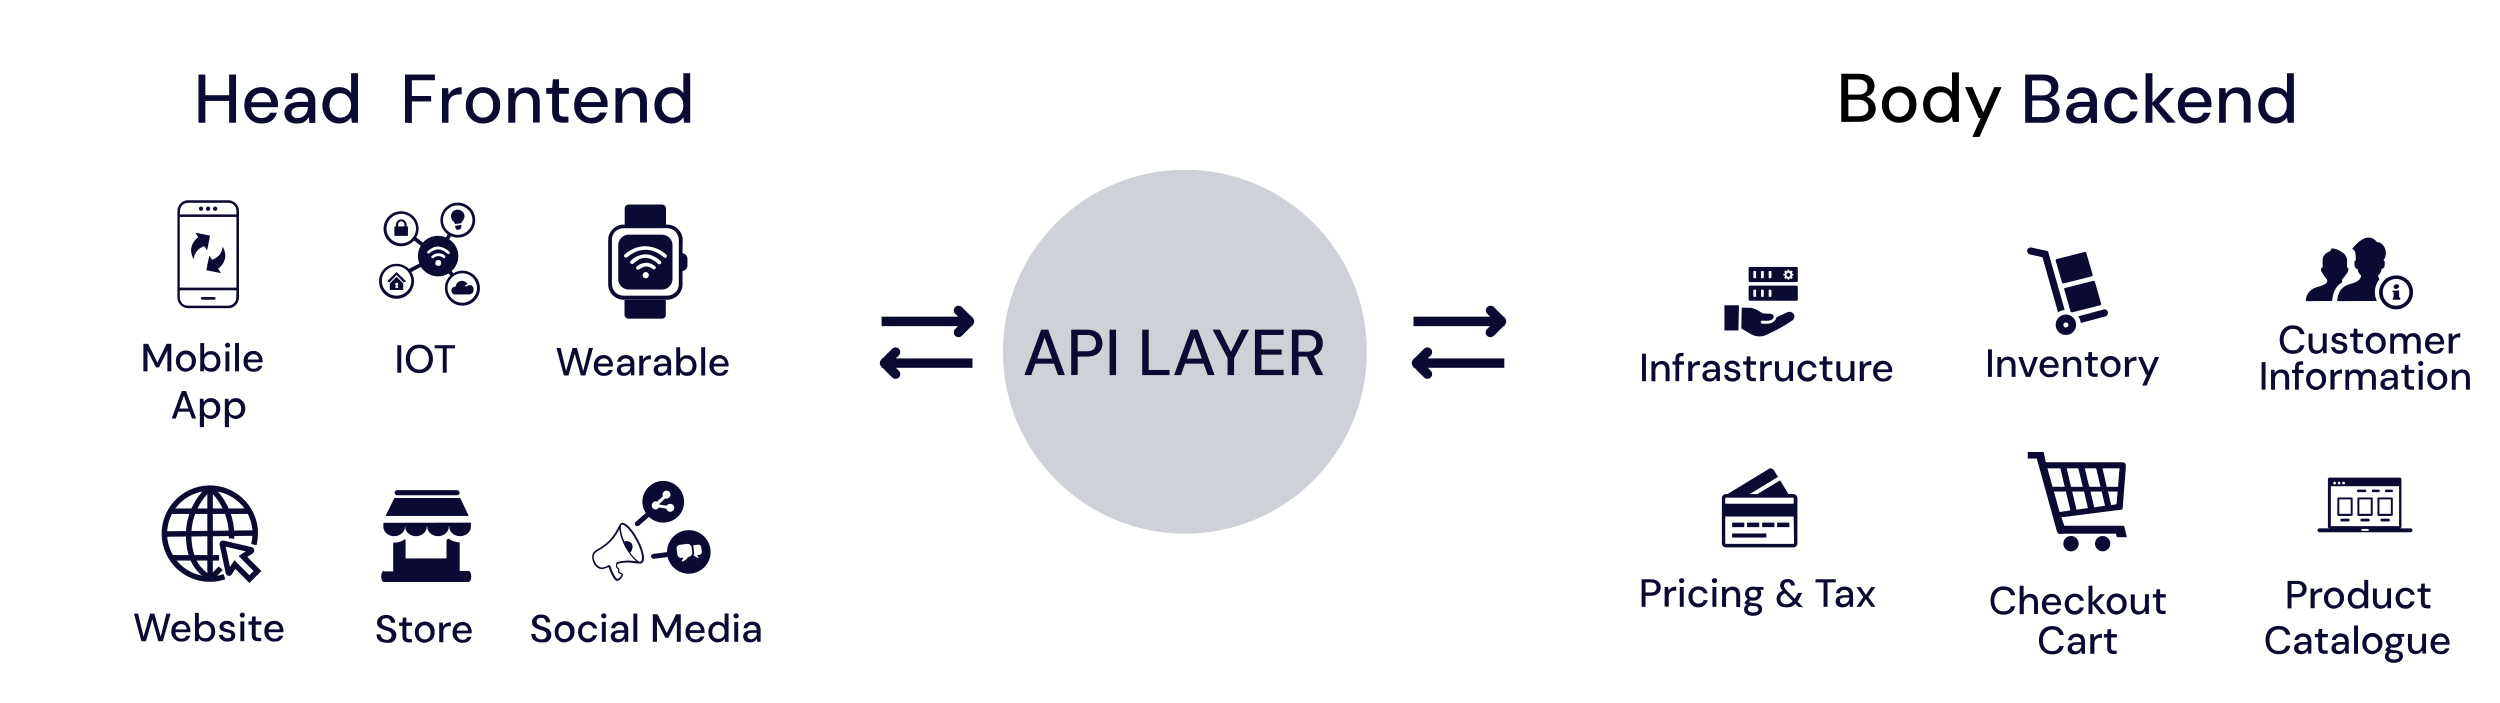 <?xml version="1.0" encoding="utf-8"?>
<!-- Generator: Adobe Illustrator 27.0.1, SVG Export Plug-In . SVG Version: 6.00 Build 0)  -->
<svg version="1.1" id="Layer_1" xmlns="http://www.w3.org/2000/svg" xmlns:xlink="http://www.w3.org/1999/xlink" x="0px" y="0px"
	 viewBox="0 0 1271 357.6" style="enable-background:new 0 0 1271 357.6;" xml:space="preserve">
<style type="text/css">
	.st0{fill:#0A0A33;}
	.st1{fill:#01010D;}
	.st2{fill:#CED1D7;}
	.st3{fill:none;stroke:#0A0A33;stroke-width:2.79;stroke-miterlimit:50;}
	.st4{fill-rule:evenodd;clip-rule:evenodd;fill:#0A0A33;}
</style>
<g>
	<g>
		<path class="st0" d="M100.9,62.4V37.9h3.5v24.5H100.9z M103.8,51.3v-2.9h13.4v2.9H103.8z M116.5,62.4V37.9h3.5v24.5H116.5z"/>
		<path class="st0" d="M132.9,62.8c-1.7,0-3.2-0.4-4.5-1.2s-2.3-1.8-3.1-3.2c-0.7-1.4-1.1-3-1.1-4.8s0.4-3.5,1.1-4.9
			s1.8-2.5,3.1-3.2c1.3-0.8,2.8-1.2,4.6-1.2s3.2,0.4,4.4,1.2s2.2,1.8,2.9,3.1s1,2.7,1,4.2c0,0.2,0,0.5,0,0.8s0,0.6-0.1,0.9h-14.4V52
			h11c-0.1-1.5-0.6-2.6-1.5-3.5s-2-1.2-3.4-1.2c-1,0-1.8,0.2-2.6,0.7s-1.4,1.1-1.9,1.9c-0.5,0.8-0.7,1.9-0.7,3.1v1
			c0,1.3,0.2,2.4,0.7,3.3c0.5,0.9,1.1,1.6,1.9,2c0.8,0.5,1.7,0.7,2.6,0.7c1.1,0,2-0.2,2.8-0.7c0.7-0.5,1.3-1.2,1.6-2h3.5
			c-0.3,1.1-0.8,2-1.5,2.9s-1.6,1.5-2.7,2C135.5,62.6,134.2,62.8,132.9,62.8L132.9,62.8z"/>
		<path class="st0" d="M151,62.8c-1.4,0-2.6-0.2-3.6-0.7s-1.7-1.2-2.1-2c-0.5-0.8-0.7-1.7-0.7-2.7c0-1.2,0.3-2.2,0.9-3
			s1.5-1.5,2.6-1.9s2.5-0.7,4-0.7h4.6c0-1-0.1-1.9-0.5-2.5s-0.8-1.2-1.4-1.5c-0.6-0.3-1.4-0.5-2.3-0.5c-1.1,0-1.9,0.2-2.7,0.8
			c-0.8,0.5-1.2,1.2-1.4,2.2H145c0.1-1.2,0.6-2.3,1.3-3.2s1.6-1.5,2.8-2s2.3-0.7,3.6-0.7c1.7,0,3,0.3,4.2,0.9s2,1.4,2.5,2.5
			c0.6,1.1,0.9,2.3,0.9,3.8v10.9h-3l-0.3-3c-0.3,0.5-0.6,0.9-0.9,1.3c-0.4,0.4-0.8,0.8-1.2,1.1c-0.5,0.3-1,0.5-1.6,0.7
			C152.4,62.7,151.7,62.8,151,62.8L151,62.8z M151.6,60c0.8,0,1.4-0.2,2-0.5s1.1-0.7,1.6-1.2c0.4-0.5,0.8-1.1,1-1.8s0.3-1.3,0.4-2
			v-0.1h-4.2c-1,0-1.8,0.1-2.4,0.4s-1.1,0.6-1.4,1s-0.4,0.9-0.4,1.5s0.1,1.1,0.4,1.5c0.3,0.4,0.7,0.7,1.2,1S150.9,60,151.6,60
			L151.6,60z"/>
		<path class="st0" d="M172.4,62.8c-1.7,0-3.2-0.4-4.4-1.2c-1.3-0.8-2.3-1.9-3-3.3s-1.1-3-1.1-4.7s0.4-3.4,1.1-4.8s1.7-2.5,3-3.3
			s2.8-1.2,4.5-1.2c1.4,0,2.6,0.3,3.6,0.8s1.9,1.3,2.4,2.3V37.2h3.5v25.2h-3.1l-0.4-2.7c-0.4,0.5-0.8,1-1.4,1.5s-1.2,0.9-2,1.2
			S173.4,62.8,172.4,62.8L172.4,62.8z M173,59.8c1.1,0,2.1-0.3,2.9-0.8c0.8-0.5,1.5-1.2,1.9-2.2c0.5-0.9,0.7-2,0.7-3.2
			s-0.2-2.3-0.7-3.2s-1.1-1.6-1.9-2.2s-1.8-0.8-2.9-0.8s-2,0.3-2.8,0.8s-1.5,1.2-2,2.2s-0.7,2-0.7,3.2s0.2,2.3,0.7,3.2
			s1.1,1.7,2,2.2C171,59.5,171.9,59.8,173,59.8z"/>
	</g>
	<g>
		<path class="st0" d="M205.9,62.4V37.9h15.2v2.9h-11.7v8h9.8v2.8h-9.8v10.9L205.9,62.4L205.9,62.4z"/>
		<path class="st0" d="M224.7,62.4V44.8h3.1l0.3,3.3c0.4-0.8,0.9-1.5,1.5-2s1.4-1,2.2-1.3c0.9-0.3,1.8-0.5,2.9-0.5V48h-1.3
			c-0.7,0-1.4,0.1-2.1,0.3c-0.6,0.2-1.2,0.5-1.7,0.9s-0.9,1-1.2,1.7s-0.4,1.6-0.4,2.7v8.8H224.7L224.7,62.4z"/>
		<path class="st0" d="M245.5,62.8c-1.7,0-3.1-0.4-4.5-1.2c-1.3-0.8-2.4-1.8-3.1-3.2c-0.8-1.4-1.1-3-1.1-4.8s0.4-3.5,1.2-4.9
			s1.8-2.5,3.1-3.2c1.3-0.8,2.8-1.2,4.5-1.2s3.2,0.4,4.5,1.2s2.3,1.8,3.1,3.2s1.1,3,1.1,4.9s-0.4,3.5-1.1,4.9
			c-0.8,1.4-1.8,2.5-3.1,3.2S247.2,62.8,245.5,62.8L245.5,62.8z M245.5,59.8c1,0,1.8-0.2,2.6-0.7s1.4-1.2,1.9-2.1
			c0.5-0.9,0.7-2.1,0.7-3.5S250.5,51,250,50s-1.1-1.6-1.9-2.1s-1.6-0.7-2.6-0.7s-1.8,0.2-2.6,0.7s-1.4,1.2-1.9,2.1
			c-0.5,0.9-0.7,2.1-0.7,3.5s0.2,2.5,0.7,3.5c0.5,0.9,1.1,1.6,1.9,2.1C243.8,59.6,244.6,59.8,245.5,59.8L245.5,59.8z"/>
		<path class="st0" d="M258.4,62.4V44.8h3.1l0.2,3c0.6-1,1.4-1.9,2.4-2.5s2.2-0.9,3.5-0.9c1.4,0,2.6,0.3,3.6,0.8s1.8,1.4,2.4,2.5
			s0.8,2.5,0.8,4.2v10.4H271v-10c0-1.6-0.4-2.9-1.1-3.7s-1.8-1.3-3.1-1.3c-0.9,0-1.7,0.2-2.5,0.7s-1.3,1.1-1.7,1.9S262,51.8,262,53
			v9.4H258.4L258.4,62.4z"/>
		<path class="st0" d="M286.2,62.4c-1.1,0-2-0.2-2.9-0.5s-1.5-0.9-1.9-1.8s-0.7-1.9-0.7-3.3v-9.1h-3v-3h3l0.4-4.4h3.1v4.4h5v3h-5
			v9.1c0,1,0.2,1.7,0.6,2s1.1,0.5,2.2,0.5h2v3L286.2,62.4L286.2,62.4z"/>
		<path class="st0" d="M300.6,62.8c-1.7,0-3.2-0.4-4.5-1.2s-2.3-1.8-3.1-3.2s-1.1-3-1.1-4.8s0.4-3.5,1.1-4.9s1.8-2.5,3.1-3.3
			c1.3-0.8,2.8-1.2,4.5-1.2s3.2,0.4,4.4,1.2c1.2,0.8,2.2,1.8,2.9,3.1s1,2.7,1,4.2c0,0.2,0,0.5,0,0.8s0,0.6,0,0.9h-14.4v-2.5h11
			c-0.1-1.5-0.6-2.6-1.5-3.5s-2-1.2-3.4-1.2c-1,0-1.8,0.2-2.6,0.7s-1.4,1.1-1.9,1.9c-0.5,0.8-0.7,1.9-0.7,3.1v1
			c0,1.3,0.2,2.4,0.7,3.3s1.1,1.6,1.9,2c0.8,0.5,1.7,0.7,2.6,0.7c1.1,0,2-0.2,2.8-0.7c0.7-0.5,1.3-1.2,1.6-2h3.5
			c-0.3,1.1-0.8,2-1.5,2.9s-1.6,1.5-2.7,2C303.2,62.6,302,62.8,300.6,62.8L300.6,62.8z"/>
		<path class="st0" d="M312.9,62.4V44.8h3.1l0.2,3c0.6-1,1.4-1.9,2.4-2.5s2.2-0.9,3.5-0.9c1.4,0,2.6,0.3,3.6,0.8s1.8,1.4,2.4,2.5
			s0.8,2.5,0.8,4.2v10.4h-3.5v-10c0-1.6-0.4-2.9-1.1-3.7s-1.8-1.3-3.1-1.3c-0.9,0-1.7,0.2-2.5,0.7s-1.3,1.1-1.7,1.9
			s-0.6,1.9-0.6,3.1v9.4H312.9L312.9,62.4z"/>
		<path class="st0" d="M341.3,62.8c-1.7,0-3.2-0.4-4.5-1.2s-2.3-1.9-3-3.3s-1.1-3-1.1-4.7s0.4-3.4,1.1-4.8c0.7-1.4,1.7-2.5,3-3.3
			s2.8-1.2,4.5-1.2c1.4,0,2.6,0.3,3.6,0.8s1.9,1.3,2.5,2.3V37.2h3.5v25.2h-3.1l-0.4-2.7c-0.4,0.5-0.8,1-1.4,1.5s-1.2,0.9-2,1.2
			S342.3,62.8,341.3,62.8L341.3,62.8z M341.9,59.8c1.1,0,2.1-0.3,2.9-0.8s1.5-1.2,1.9-2.2c0.5-0.9,0.7-2,0.7-3.2s-0.2-2.3-0.7-3.2
			s-1.1-1.6-1.9-2.2s-1.8-0.8-2.9-0.8s-2,0.3-2.8,0.8s-1.5,1.2-2,2.2s-0.7,2-0.7,3.2s0.2,2.3,0.7,3.2s1.1,1.7,2,2.2
			C339.9,59.5,340.8,59.8,341.9,59.8z"/>
	</g>
</g>
<g>
	<path class="st0" d="M1029.6,62.4V37.9h9.1c1.7,0,3.1,0.3,4.3,0.8s2,1.3,2.6,2.2s0.9,2,0.9,3.2s-0.3,2.3-0.8,3.1s-1.2,1.5-2.1,1.9
		s-1.8,0.7-2.8,0.8l0.5-0.3c1.1,0,2.1,0.3,2.9,0.9c0.9,0.5,1.6,1.3,2.1,2.2s0.8,1.9,0.8,3c0,1.3-0.3,2.4-0.9,3.4s-1.5,1.8-2.7,2.4
		c-1.2,0.6-2.7,0.9-4.4,0.9L1029.6,62.4L1029.6,62.4z M1033.1,48.5h5.2c1.5,0,2.6-0.3,3.4-1s1.2-1.6,1.2-2.8s-0.4-2.1-1.2-2.8
		c-0.8-0.7-1.9-1-3.5-1h-5.1V48.5L1033.1,48.5z M1033.1,59.5h5.4c1.5,0,2.7-0.4,3.6-1.1s1.3-1.7,1.3-3s-0.4-2.3-1.3-3.1
		s-2.1-1.2-3.6-1.2h-5.3L1033.1,59.5L1033.1,59.5z"/>
	<path class="st0" d="M1056.8,62.8c-1.4,0-2.7-0.2-3.6-0.7s-1.7-1.2-2.1-2c-0.5-0.8-0.7-1.7-0.7-2.7c0-1.2,0.3-2.2,0.9-3
		s1.5-1.5,2.6-1.9s2.5-0.7,4-0.7h4.6c0-1-0.2-1.9-0.5-2.5c-0.3-0.7-0.8-1.2-1.3-1.5s-1.3-0.5-2.3-0.5c-1.1,0-1.9,0.2-2.7,0.8
		c-0.8,0.5-1.2,1.2-1.4,2.2h-3.5c0.1-1.2,0.6-2.3,1.3-3.2s1.6-1.5,2.8-2s2.3-0.7,3.6-0.7c1.7,0,3,0.3,4.2,0.9s2,1.4,2.5,2.5
		c0.6,1.1,0.9,2.3,0.9,3.8v10.9h-3l-0.3-3c-0.3,0.5-0.6,0.9-0.9,1.3s-0.8,0.8-1.2,1.1s-1,0.5-1.7,0.7S1057.5,62.8,1056.8,62.8
		L1056.8,62.8z M1057.4,60c0.8,0,1.4-0.2,2-0.5s1.1-0.7,1.6-1.2c0.4-0.5,0.8-1.1,1-1.8s0.3-1.3,0.4-2.1v-0.1h-4.2
		c-1,0-1.8,0.1-2.4,0.4s-1.1,0.6-1.3,1s-0.4,0.9-0.4,1.5s0.1,1.1,0.4,1.5s0.7,0.7,1.2,1C1056.1,59.9,1056.7,60,1057.4,60z"/>
	<path class="st0" d="M1078.6,62.8c-1.7,0-3.2-0.4-4.6-1.2c-1.3-0.8-2.4-1.9-3.1-3.2c-0.8-1.4-1.1-3-1.1-4.8s0.4-3.5,1.1-4.8
		s1.8-2.5,3.1-3.2s2.8-1.2,4.6-1.2c2.2,0,3.9,0.6,5.4,1.7c1.4,1.1,2.4,2.6,2.8,4.5h-3.6c-0.2-1-0.8-1.8-1.6-2.4s-1.8-0.8-3-0.8
		c-0.9,0-1.8,0.2-2.6,0.7s-1.4,1.2-1.9,2.1s-0.7,2.1-0.7,3.4c0,1,0.1,1.9,0.4,2.7s0.7,1.4,1.1,2s1,0.9,1.7,1.2s1.3,0.4,2,0.4
		c0.8,0,1.5-0.1,2.1-0.4s1.1-0.6,1.6-1.1c0.4-0.5,0.7-1.1,0.9-1.8h3.6c-0.4,1.9-1.3,3.4-2.8,4.5
		C1082.5,62.3,1080.7,62.8,1078.6,62.8L1078.6,62.8z"/>
	<path class="st0" d="M1090.8,62.4V37.2h3.5v25.2H1090.8z M1101.9,62.4l-8.1-9.7l7.3-8h4.2l-8.8,9.3v-2.6l9.7,10.9L1101.9,62.4
		L1101.9,62.4z"/>
	<path class="st0" d="M1115.9,62.8c-1.7,0-3.2-0.4-4.5-1.2s-2.3-1.8-3.1-3.2c-0.7-1.4-1.1-3-1.1-4.8s0.4-3.5,1.1-4.9
		s1.8-2.5,3.1-3.2c1.3-0.8,2.8-1.2,4.6-1.2s3.2,0.4,4.4,1.2c1.2,0.8,2.2,1.8,2.9,3.1s1,2.7,1,4.2c0,0.2,0,0.5,0,0.8s0,0.6-0.1,0.9
		h-14.4V52h11c-0.1-1.5-0.6-2.6-1.5-3.5s-2-1.2-3.4-1.2c-1,0-1.8,0.2-2.6,0.7s-1.4,1.1-1.9,1.9s-0.7,1.9-0.7,3.1v1
		c0,1.3,0.2,2.4,0.7,3.3s1.1,1.6,1.9,2c0.8,0.5,1.7,0.7,2.6,0.7c1.1,0,2-0.2,2.8-0.7c0.7-0.5,1.3-1.2,1.6-2h3.5
		c-0.3,1.1-0.8,2-1.5,2.9c-0.7,0.8-1.6,1.5-2.7,2C1118.5,62.6,1117.3,62.8,1115.9,62.8L1115.9,62.8z"/>
	<path class="st0" d="M1128.2,62.4V44.8h3.2l0.2,3c0.6-1,1.3-1.9,2.4-2.5s2.2-0.9,3.5-0.9c1.4,0,2.6,0.3,3.6,0.8s1.8,1.4,2.3,2.5
		c0.6,1.1,0.8,2.5,0.8,4.2v10.4h-3.5v-10c0-1.6-0.4-2.9-1.1-3.7s-1.8-1.3-3.2-1.3c-0.9,0-1.7,0.2-2.4,0.7s-1.3,1.1-1.7,1.9
		s-0.7,1.9-0.7,3.1v9.4H1128.2L1128.2,62.4z"/>
	<path class="st0" d="M1156.6,62.8c-1.7,0-3.2-0.4-4.4-1.2c-1.3-0.8-2.3-1.9-3-3.3s-1.1-3-1.1-4.7s0.4-3.4,1.1-4.8s1.7-2.5,3-3.3
		s2.8-1.2,4.5-1.2c1.4,0,2.6,0.3,3.6,0.8s1.9,1.3,2.4,2.3V37.2h3.5v25.2h-3.1l-0.4-2.7c-0.3,0.5-0.8,1-1.4,1.5s-1.2,0.9-2,1.2
		C1158.5,62.7,1157.6,62.8,1156.6,62.8L1156.6,62.8z M1157.1,59.8c1.1,0,2.1-0.3,2.9-0.8s1.5-1.2,1.9-2.2c0.5-0.9,0.7-2,0.7-3.2
		s-0.2-2.3-0.7-3.2s-1.1-1.6-1.9-2.2s-1.8-0.8-2.9-0.8s-2,0.3-2.8,0.8s-1.5,1.2-2,2.2s-0.7,2-0.7,3.2s0.2,2.3,0.7,3.2s1.1,1.7,2,2.2
		S1156.1,59.8,1157.1,59.8z"/>
</g>
<g>
	<g>
		<path class="st1" d="M493.5,164.1c0.3-0.3,0.3-0.9,0-1.2l-5.6-5.6c-0.3-0.3-0.9-0.3-1.2,0c-0.3,0.3-0.3,0.9,0,1.2l5,5l-5,5
			c-0.3,0.3-0.3,0.9,0,1.2s0.9,0.3,1.3,0L493.5,164.1L493.5,164.1z M449.7,164.3h43.2v-1.8h-43.2L449.7,164.3L449.7,164.3z"/>
		<path class="st0" d="M487.3,171.4c-0.6,0-1.2-0.2-1.7-0.7c-0.5-0.4-0.7-1.1-0.7-1.7s0.2-1.2,0.7-1.7l1.5-1.5h-38.9V161h38.9
			l-1.5-1.5c-0.5-0.4-0.7-1.1-0.7-1.7s0.2-1.2,0.7-1.7c0.9-0.9,2.4-0.9,3.4,0l4.9,4.9h0.5v0.5l0.2,0.2c0.9,0.9,0.9,2.4,0,3.4
			l-0.2,0.2v0.5h-0.5l-4.9,4.9C488.5,171.2,487.9,171.5,487.3,171.4L487.3,171.4z"/>
	</g>
	<g>
		<path class="st1" d="M449.1,185.2c-0.3-0.3-0.3-0.9,0-1.2l5.6-5.6c0.3-0.3,0.9-0.3,1.2,0c0.3,0.3,0.3,0.9,0,1.2l-5,5l5,5
			c0.3,0.3,0.3,0.9,0,1.2s-0.9,0.3-1.2,0L449.1,185.2L449.1,185.2z M492.9,185.5h-43.2v-1.8h43.2V185.5z"/>
		<path class="st0" d="M455.3,192.6c-0.6,0-1.2-0.2-1.7-0.7l-4.9-4.9h-0.5v-0.5l-0.2-0.2c-0.5-0.4-0.7-1.1-0.7-1.7s0.2-1.2,0.7-1.7
			l0.2-0.2v-0.5h0.5l4.9-4.9c0.9-0.9,2.4-0.9,3.4,0c0.5,0.4,0.7,1.1,0.7,1.7s-0.2,1.2-0.7,1.7l-1.5,1.5h38.9v4.8h-38.9l1.5,1.5
			c0.5,0.4,0.7,1.1,0.7,1.7s-0.2,1.2-0.7,1.7S456,192.6,455.3,192.6L455.3,192.6z"/>
	</g>
	<g>
		<path class="st1" d="M763.9,164.1c0.3-0.3,0.3-0.9,0-1.2l-5.6-5.6c-0.3-0.3-0.9-0.3-1.2,0c-0.3,0.3-0.3,0.9,0,1.2l5,5l-5,5
			c-0.3,0.3-0.3,0.9,0,1.2c0.3,0.3,0.9,0.3,1.2,0L763.9,164.1L763.9,164.1z M720.1,164.3h43.2v-1.8h-43.2V164.3z"/>
		<path class="st0" d="M757.7,171.4c-0.6,0-1.2-0.2-1.7-0.7c-0.5-0.4-0.7-1.1-0.7-1.7s0.2-1.2,0.7-1.7l1.5-1.5h-38.9V161h39
			l-1.5-1.5c-0.5-0.4-0.7-1.1-0.7-1.7s0.2-1.2,0.7-1.7c0.9-0.9,2.4-0.9,3.4,0l4.9,4.9h0.5v0.5l0.2,0.2c0.9,0.9,0.9,2.4,0,3.4
			l-0.2,0.2v0.5h-0.5l-4.9,4.9C758.9,171.2,758.3,171.5,757.7,171.4L757.7,171.4z"/>
	</g>
	<g>
		<path class="st1" d="M719.5,185.2c-0.3-0.3-0.3-0.9,0-1.2l5.6-5.6c0.3-0.3,0.9-0.3,1.2,0c0.3,0.3,0.3,0.9,0,1.2l-5,5l5,5
			c0.3,0.3,0.3,0.9,0,1.2c-0.3,0.3-0.9,0.3-1.2,0L719.5,185.2L719.5,185.2z M763.3,185.5h-43.2v-1.8h43.2V185.5z"/>
		<path class="st0" d="M725.7,192.6c-0.6,0-1.2-0.2-1.7-0.7l-4.9-4.9h-0.5v-0.5l-0.2-0.2c-0.5-0.4-0.7-1.1-0.7-1.7s0.2-1.2,0.7-1.7
			l0.2-0.2v-0.5h0.5l4.9-4.9c0.9-0.9,2.4-0.9,3.4,0c0.5,0.4,0.7,1.1,0.7,1.7s-0.2,1.2-0.7,1.7l-1.5,1.5h38.9v4.8h-38.9l1.5,1.5
			c0.5,0.4,0.7,1.1,0.7,1.7s-0.2,1.2-0.7,1.7S726.4,192.6,725.7,192.6L725.7,192.6L725.7,192.6z"/>
	</g>
	<path class="st2" d="M602.4,271.3c51.1,0,92.5-41.4,92.5-92.5s-41.4-92.5-92.5-92.5s-92.5,41.4-92.5,92.5S551.4,271.3,602.4,271.3z
		"/>
	<g>
		<path class="st0" d="M520.8,190.7l8.5-23.1h3.6l8.5,23.1h-3.5l-6.8-19.1l-6.8,19.1H520.8L520.8,190.7z M524.6,184.9l0.9-2.6h10.9
			l0.9,2.6H524.6L524.6,184.9z"/>
		<path class="st0" d="M544.6,190.7v-23.1h7.9c1.8,0,3.4,0.3,4.5,0.9c1.2,0.6,2.1,1.4,2.6,2.5s0.9,2.2,0.9,3.5s-0.3,2.4-0.8,3.4
			c-0.6,1-1.4,1.9-2.6,2.5s-2.7,0.9-4.6,0.9h-4.6v9.3L544.6,190.7L544.6,190.7z M547.9,178.6h4.5c1.7,0,3-0.4,3.7-1.1
			c0.7-0.7,1.1-1.8,1.1-3c0-1.3-0.4-2.4-1.1-3.1c-0.7-0.7-2-1.1-3.7-1.1h-4.5V178.6z"/>
		<path class="st0" d="M564.1,190.7v-23.1h3.3v23.1H564.1z"/>
		<path class="st0" d="M580.7,190.7v-23.1h3.3v20.5h10.6v2.6H580.7z"/>
		<path class="st0" d="M596.9,190.7l8.5-23.1h3.6l8.5,23.1H614l-6.8-19.1l-6.8,19.1H596.9L596.9,190.7z M600.7,184.9l0.9-2.6h10.9
			l0.9,2.6H600.7L600.7,184.9z"/>
		<path class="st0" d="M624.1,190.7v-8.6l-7.6-14.5h3.7l6,12.1h-0.8l5.9-12.1h3.7l-7.6,14.5v8.6H624.1L624.1,190.7z"/>
		<path class="st0" d="M638,190.7v-23.1h14.6v2.7h-11.3v7.4h10.3v2.6h-10.3v7.7h11.3v2.7L638,190.7L638,190.7z"/>
		<path class="st0" d="M656.8,190.7v-23.1h7.8c1.8,0,3.3,0.3,4.5,0.9c1.2,0.6,2,1.4,2.6,2.5s0.8,2.2,0.8,3.5s-0.3,2.4-0.8,3.4
			c-0.6,1-1.4,1.9-2.6,2.5c-1.2,0.6-2.7,0.9-4.5,0.9h-4.4v9.4L656.8,190.7L656.8,190.7z M660.1,178.8h4.3c1.6,0,2.8-0.4,3.6-1.2
			c0.8-0.8,1.2-1.8,1.2-3.1s-0.4-2.3-1.1-3c-0.8-0.8-2-1.1-3.6-1.1h-4.3L660.1,178.8L660.1,178.8z M669,190.7l-5-10.3h3.6l5.2,10.3
			H669z"/>
	</g>
</g>
<g>
	<path class="st0" d="M72.9,188.8v-14h2.4l4.7,9.5l4.7-9.5h2.4v14h-2v-10.5l-4.3,8.5h-1.5l-4.3-8.5v10.5H72.9L72.9,188.8z"/>
	<path class="st0" d="M94.5,189c-0.9,0-1.8-0.2-2.6-0.7s-1.3-1.1-1.8-1.9c-0.4-0.8-0.7-1.7-0.7-2.8s0.2-2,0.7-2.8s1-1.4,1.8-1.9
		s1.6-0.7,2.6-0.7s1.8,0.2,2.6,0.7s1.3,1.1,1.8,1.8s0.7,1.7,0.7,2.8s-0.2,2-0.7,2.8s-1,1.4-1.8,1.8S95.4,189,94.5,189L94.5,189z
		 M94.5,187.3c0.6,0,1-0.1,1.5-0.4c0.4-0.3,0.8-0.7,1.1-1.2c0.3-0.5,0.4-1.2,0.4-2s-0.1-1.4-0.4-2c-0.3-0.5-0.6-0.9-1.1-1.2
		s-0.9-0.4-1.5-0.4s-1,0.1-1.5,0.4c-0.4,0.3-0.8,0.7-1.1,1.2s-0.4,1.2-0.4,2s0.1,1.4,0.4,2c0.3,0.5,0.6,0.9,1.1,1.2
		S93.9,187.3,94.5,187.3z"/>
	<path class="st0" d="M107.3,189c-0.6,0-1-0.1-1.5-0.2s-0.8-0.4-1.2-0.6s-0.6-0.6-0.8-0.9l-0.2,1.5h-1.8v-14.4h2v5.9
		c0.3-0.5,0.8-0.9,1.3-1.3s1.3-0.5,2.2-0.5c1,0,1.8,0.2,2.5,0.7s1.3,1.1,1.7,1.9s0.6,1.7,0.6,2.7s-0.2,1.9-0.6,2.7s-1,1.4-1.7,1.9
		S108.3,189,107.3,189z M107,187.2c0.6,0,1.2-0.1,1.6-0.4c0.5-0.3,0.8-0.7,1.1-1.2c0.3-0.5,0.4-1.1,0.4-1.9s-0.1-1.3-0.4-1.9
		c-0.3-0.5-0.7-0.9-1.1-1.2s-1-0.4-1.6-0.4s-1.2,0.1-1.7,0.4s-0.8,0.7-1.1,1.2c-0.3,0.5-0.4,1.1-0.4,1.9s0.1,1.3,0.4,1.9
		s0.6,0.9,1.1,1.2S106.4,187.2,107,187.2z"/>
	<path class="st0" d="M115.7,176.8c-0.4,0-0.7-0.1-0.9-0.4s-0.4-0.6-0.4-0.9s0.1-0.7,0.4-0.9s0.6-0.4,0.9-0.4s0.7,0.1,0.9,0.4
		c0.2,0.2,0.4,0.5,0.4,0.9s-0.1,0.7-0.4,0.9S116,176.8,115.7,176.8z M114.6,188.8v-10.1h2v10.1H114.6z"/>
	<path class="st0" d="M119.5,188.8v-14.4h2v14.4H119.5z"/>
	<path class="st0" d="M128.8,189c-1,0-1.8-0.2-2.6-0.7s-1.3-1.1-1.8-1.8s-0.6-1.7-0.6-2.7s0.2-2,0.6-2.8s1-1.4,1.8-1.9
		s1.6-0.7,2.6-0.7s1.8,0.2,2.5,0.7c0.7,0.4,1.2,1,1.6,1.8s0.6,1.5,0.6,2.4c0,0.1,0,0.3,0,0.4c0,0.1,0,0.3,0,0.5h-8.2v-1.4h6.3
		c0-0.8-0.3-1.5-0.8-2s-1.2-0.7-1.9-0.7c-0.6,0-1.1,0.1-1.5,0.4s-0.8,0.6-1.1,1.1s-0.4,1.1-0.4,1.8v0.6c0,0.8,0.1,1.4,0.4,1.9
		s0.6,0.9,1.1,1.2c0.4,0.3,0.9,0.4,1.5,0.4s1.2-0.1,1.6-0.4s0.7-0.7,0.9-1.1h2c-0.2,0.6-0.5,1.2-0.9,1.6c-0.4,0.5-0.9,0.9-1.5,1.1
		S129.6,189,128.8,189L128.8,189z"/>
	<path class="st0" d="M87.3,212.8l5.1-14h2.2l5.1,14h-2.1l-4.1-11.6l-4.1,11.6H87.3z M89.6,209.3l0.6-1.6h6.6l0.6,1.6H89.6z"/>
	<path class="st0" d="M101.6,217.2v-14.5h1.8l0.2,1.6c0.2-0.3,0.5-0.6,0.8-0.9c0.3-0.3,0.7-0.5,1.2-0.7c0.4-0.2,1-0.3,1.6-0.3
		c1,0,1.8,0.2,2.5,0.7s1.3,1.1,1.7,1.9c0.4,0.8,0.6,1.7,0.6,2.7s-0.2,1.9-0.6,2.7s-1,1.4-1.7,1.9c-0.7,0.4-1.6,0.7-2.5,0.7
		c-0.8,0-1.5-0.2-2.1-0.5s-1.1-0.8-1.4-1.3v5.9L101.6,217.2L101.6,217.2z M106.8,211.3c0.6,0,1.2-0.1,1.6-0.4
		c0.5-0.3,0.8-0.7,1.1-1.2c0.3-0.5,0.4-1.1,0.4-1.9s-0.1-1.3-0.4-1.9c-0.3-0.5-0.7-0.9-1.1-1.2s-1-0.4-1.6-0.4s-1.2,0.1-1.7,0.4
		s-0.8,0.7-1.1,1.2c-0.3,0.5-0.4,1.1-0.4,1.9s0.1,1.3,0.4,1.9s0.6,0.9,1.1,1.2C105.6,211.1,106.2,211.3,106.8,211.3z"/>
	<path class="st0" d="M114.3,217.2v-14.5h1.8l0.2,1.6c0.2-0.3,0.5-0.6,0.8-0.9c0.3-0.3,0.7-0.5,1.2-0.7c0.4-0.2,1-0.3,1.6-0.3
		c1,0,1.8,0.2,2.5,0.7s1.3,1.1,1.7,1.9c0.4,0.8,0.6,1.7,0.6,2.7s-0.2,1.9-0.6,2.7s-1,1.4-1.7,1.9c-0.7,0.4-1.6,0.7-2.5,0.7
		c-0.8,0-1.5-0.2-2.1-0.5s-1.1-0.8-1.4-1.3v5.9L114.3,217.2L114.3,217.2z M119.5,211.3c0.6,0,1.2-0.1,1.6-0.4
		c0.5-0.3,0.8-0.7,1.1-1.2c0.3-0.5,0.4-1.1,0.4-1.9s-0.1-1.3-0.4-1.9c-0.3-0.5-0.7-0.9-1.1-1.2s-1-0.4-1.6-0.4s-1.2,0.1-1.7,0.4
		s-0.8,0.7-1.1,1.2c-0.3,0.5-0.4,1.1-0.4,1.9s0.1,1.3,0.4,1.9s0.6,0.9,1.1,1.2C118.3,211.1,118.8,211.3,119.5,211.3z"/>
</g>
<path class="st0" d="M95.7,101.8H116c1.5,0,2.9,0.6,3.9,1.6s1.6,2.4,1.6,3.9v43.9c0,1.5-0.6,2.9-1.6,3.9s-2.4,1.6-3.9,1.6H95.7
	c-1.5,0-2.9-0.6-3.9-1.6s-1.6-2.4-1.6-3.9v-43.9c0-1.5,0.6-2.9,1.6-3.9C92.7,102.4,94.1,101.8,95.7,101.8L95.7,101.8z M106.8,119.8
	l-1.5,7.5l-1.5-2.2c-3.2,1.3-5,3.4-5.3,6.7c-2.7-4.6-1-8.8,2.3-11.2l-1.5-2.3L106.8,119.8L106.8,119.8z M104.9,137.4l1.5-7.5
	l1.5,2.2c3.2-1.3,5-3.4,5.3-6.7c2.7,4.6,1,8.8-2.3,11.2l1.5,2.3L104.9,137.4L104.9,137.4L104.9,137.4z M102.8,152.4
	c-0.4,0-0.7-0.3-0.7-0.7s0.3-0.7,0.7-0.7h6.1c0.4,0,0.7,0.3,0.7,0.7s-0.3,0.7-0.7,0.7H102.8z M102.2,105c0.6,0,1.1,0.5,1.1,1.1
	s-0.5,1.1-1.1,1.1s-1.1-0.5-1.1-1.1S101.6,105,102.2,105L102.2,105z M105.8,105c0.6,0,1.1,0.5,1.1,1.1s-0.5,1.1-1.1,1.1
	s-1.1-0.5-1.1-1.1S105.2,105,105.8,105L105.8,105z M109.4,105c0.6,0,1.1,0.5,1.1,1.1s-0.5,1.1-1.1,1.1s-1.1-0.5-1.1-1.1
	S108.8,105,109.4,105L109.4,105z M91.4,146.2h28.8v-35.9H91.4V146.2L91.4,146.2z M120.2,147.6H91.4v3.6c0,1.2,0.5,2.2,1.2,3
	c0.8,0.8,1.8,1.2,3,1.2h20.3c1.2,0,2.2-0.5,3-1.2c0.8-0.8,1.2-1.8,1.2-3L120.2,147.6L120.2,147.6L120.2,147.6z M91.4,109h28.8v-1.7
	c0-1.2-0.5-2.2-1.2-3c-0.8-0.8-1.8-1.2-3-1.2H95.7c-1.2,0-2.2,0.5-3,1.2c-0.8,0.8-1.2,1.8-1.2,3L91.4,109L91.4,109z"/>
<g>
	<path class="st0" d="M71.9,326l-3.8-14h2.1l2.8,11.7l3.3-11.7h2.2l3.2,11.7l2.9-11.7h2.1l-3.9,14h-2.3l-3.1-11.1L74.2,326H71.9z"/>
	<path class="st0" d="M92.1,326.2c-1,0-1.8-0.2-2.6-0.7s-1.3-1-1.8-1.8s-0.6-1.7-0.6-2.7s0.2-2,0.6-2.8s1-1.4,1.8-1.9
		s1.6-0.7,2.6-0.7s1.8,0.2,2.5,0.7s1.2,1,1.6,1.8s0.6,1.5,0.6,2.4c0,0.1,0,0.3,0,0.4s0,0.3,0,0.5h-8.2V320h6.3c0-0.8-0.3-1.5-0.8-2
		s-1.2-0.7-1.9-0.7c-0.6,0-1.1,0.1-1.5,0.4s-0.8,0.6-1.1,1.1s-0.4,1.1-0.4,1.8v0.6c0,0.8,0.1,1.4,0.4,1.9s0.6,0.9,1.1,1.2
		s0.9,0.4,1.5,0.4s1.2-0.1,1.6-0.4s0.7-0.7,0.9-1.1h2c-0.2,0.6-0.5,1.2-0.9,1.6c-0.4,0.5-0.9,0.9-1.5,1.1S92.9,326.2,92.1,326.2
		L92.1,326.2z"/>
	<path class="st0" d="M104.6,326.2c-0.6,0-1-0.1-1.5-0.2c-0.4-0.1-0.8-0.4-1.2-0.6c-0.3-0.3-0.6-0.6-0.8-0.9l-0.2,1.5h-1.8v-14.4h2
		v5.9c0.3-0.5,0.8-0.9,1.3-1.3s1.3-0.5,2.2-0.5c1,0,1.8,0.2,2.5,0.7s1.3,1.1,1.7,1.9c0.4,0.8,0.6,1.7,0.6,2.7s-0.2,1.9-0.6,2.7
		c-0.4,0.8-1,1.4-1.7,1.9S105.6,326.2,104.6,326.2z M104.3,324.5c0.6,0,1.2-0.1,1.6-0.4c0.5-0.3,0.8-0.7,1.1-1.2
		c0.3-0.5,0.4-1.1,0.4-1.9s-0.1-1.3-0.4-1.9c-0.3-0.5-0.7-0.9-1.1-1.2s-1-0.5-1.6-0.5s-1.2,0.1-1.7,0.5s-0.8,0.7-1.1,1.2
		c-0.3,0.5-0.4,1.1-0.4,1.9s0.1,1.3,0.4,1.9s0.6,1,1.1,1.2C103.1,324.3,103.7,324.5,104.3,324.5z"/>
	<path class="st0" d="M115.7,326.2c-0.8,0-1.6-0.1-2.2-0.4s-1.2-0.7-1.5-1.2c-0.4-0.5-0.6-1.1-0.7-1.8h2c0.1,0.3,0.2,0.6,0.4,0.9
		s0.5,0.5,0.8,0.6s0.7,0.2,1.2,0.2c0.4,0,0.8-0.1,1.1-0.2c0.3-0.1,0.5-0.3,0.6-0.5s0.2-0.5,0.2-0.7c0-0.4-0.1-0.7-0.3-0.9
		s-0.4-0.4-0.8-0.5c-0.3-0.1-0.8-0.2-1.3-0.3c-0.5-0.1-0.9-0.2-1.3-0.3c-0.4-0.1-0.8-0.3-1.2-0.5c-0.3-0.2-0.6-0.5-0.8-0.8
		s-0.3-0.7-0.3-1.2c0-0.6,0.2-1.1,0.5-1.5s0.7-0.8,1.3-1.1c0.6-0.3,1.2-0.4,2-0.4c1.1,0,2,0.3,2.7,0.8s1.1,1.3,1.2,2.3h-1.9
		c-0.1-0.5-0.2-0.8-0.6-1s-0.8-0.4-1.4-0.4s-1,0.1-1.3,0.3s-0.5,0.5-0.5,0.9c0,0.2,0.1,0.5,0.3,0.6c0.2,0.2,0.4,0.3,0.8,0.5
		s0.8,0.2,1.2,0.4c0.7,0.1,1.3,0.3,1.9,0.5s1,0.5,1.3,0.9s0.5,0.9,0.5,1.7c0,0.6-0.1,1.2-0.5,1.7s-0.8,0.9-1.4,1.1
		S116.5,326.2,115.7,326.2L115.7,326.2z"/>
	<path class="st0" d="M123.2,314c-0.4,0-0.7-0.1-0.9-0.4s-0.4-0.5-0.4-0.9s0.1-0.7,0.4-0.9s0.6-0.4,0.9-0.4s0.7,0.1,0.9,0.4
		s0.4,0.5,0.4,0.9s-0.1,0.7-0.4,0.9C123.9,313.9,123.6,314,123.2,314z M122.2,326v-10.1h2V326H122.2z"/>
	<path class="st0" d="M131.1,326c-0.6,0-1.2-0.1-1.6-0.3c-0.5-0.2-0.8-0.5-1.1-1s-0.4-1.1-0.4-1.9v-5.2h-1.7v-1.7h1.7l0.2-2.5h1.8
		v2.5h2.9v1.7H130v5.2c0,0.6,0.1,1,0.4,1.2s0.6,0.3,1.2,0.3h1.2v1.7L131.1,326L131.1,326z"/>
	<path class="st0" d="M139.4,326.2c-1,0-1.8-0.2-2.6-0.7s-1.3-1-1.8-1.8s-0.6-1.7-0.6-2.7s0.2-2,0.6-2.8s1-1.4,1.8-1.9
		s1.6-0.7,2.6-0.7s1.8,0.2,2.5,0.7c0.7,0.4,1.2,1,1.6,1.8s0.6,1.5,0.6,2.4c0,0.1,0,0.3,0,0.4s0,0.3,0,0.5h-8.2V320h6.3
		c0-0.8-0.3-1.5-0.8-2s-1.2-0.7-1.9-0.7c-0.6,0-1.1,0.1-1.5,0.4s-0.8,0.6-1.1,1.1s-0.4,1.1-0.4,1.8v0.6c0,0.8,0.1,1.4,0.4,1.9
		s0.6,0.9,1.1,1.2s0.9,0.4,1.5,0.4s1.2-0.1,1.6-0.4s0.7-0.7,0.9-1.1h2c-0.2,0.6-0.5,1.2-0.9,1.6s-0.9,0.9-1.5,1.1
		S140.2,326.2,139.4,326.2L139.4,326.2z"/>
</g>
<g>
	<path class="st3" d="M114.1,293.2c-12.1,4.1-25.2-2.4-29.3-14.5s2.4-25.2,14.5-29.3s25.2,2.4,29.3,14.5c0.8,2.4,1.2,4.9,1.2,7.4
		c-0.1,1.9-0.3,3.7-0.7,5.6"/>
	<path class="st3" d="M112.2,288.9c-1.7,1.9-3.5,3.6-5.4,5.2"/>
	<path class="st3" d="M106.8,247.9c6.2,5.4,10.1,13.1,10.8,21.4c0.1,1.5,0.2,3,0.1,4.5"/>
	<path class="st3" d="M106.8,247.9c-6.8,6-10.8,14.6-10.9,23.7c0,15.1,6.8,19.5,10.8,22.5"/>
	<line class="st3" x1="86.6" y1="259.9" x2="127" y2="259.9"/>
	<line class="st3" x1="106.8" y1="247.9" x2="106.8" y2="294.1"/>
	<line class="st3" x1="87.3" y1="283.6" x2="111.4" y2="283.6"/>
	<line class="st3" x1="83.6" y1="271.5" x2="129.9" y2="271"/>
	<path class="st3" d="M126.8,294.4l4.1-4.1l-7.4-7.4l4.2-2.7c0.2-0.1,0.2-0.3,0.1-0.5c-0.1-0.1-0.1-0.1-0.2-0.2l-14.2-3.3
		c-0.2,0-0.4,0.1-0.4,0.3v0.1l3.1,14.5c0,0.2,0.2,0.3,0.4,0.3c0.1,0,0.2-0.1,0.2-0.2l2.7-4.2L126.8,294.4L126.8,294.4z"/>
</g>
<g>
	<path class="st0" d="M202,189.5v-14h2v14H202z"/>
	<path class="st0" d="M213.2,189.7c-1.4,0-2.5-0.3-3.6-0.9s-1.8-1.4-2.4-2.5s-0.9-2.4-0.9-3.8s0.3-2.7,0.9-3.8
		c0.6-1.1,1.4-1.9,2.4-2.6c1-0.6,2.2-0.9,3.6-0.9s2.6,0.3,3.6,0.9s1.8,1.5,2.4,2.6c0.6,1.1,0.9,2.3,0.9,3.8s-0.3,2.7-0.9,3.8
		s-1.4,1.9-2.4,2.5S214.6,189.7,213.2,189.7z M213.2,187.9c1,0,1.8-0.2,2.5-0.7s1.3-1.1,1.7-1.9s0.6-1.8,0.6-2.9s-0.2-2.1-0.6-2.9
		s-0.9-1.4-1.7-1.9s-1.6-0.6-2.5-0.6s-1.8,0.2-2.5,0.6s-1.3,1.1-1.7,1.9s-0.6,1.8-0.6,2.9s0.2,2.1,0.6,2.9c0.4,0.8,1,1.4,1.7,1.9
		S212.3,187.9,213.2,187.9z"/>
	<path class="st0" d="M225.1,189.5v-12.4H221v-1.6h10.3v1.6h-4.2v12.4H225.1z"/>
</g>
<path class="st4" d="M239,105.6c1.6,1.6,2.6,3.8,2.6,6.3s-1,4.7-2.6,6.3c-1.6,1.6-3.8,2.6-6.3,2.6c-1.3,0-2.4-0.3-3.5-0.7l-0.8,1.6
	c2.8,1.8,4.6,5,4.6,8.5c0,3-1.3,5.7-3.4,7.6l0.9,1.1c1.3-0.8,2.9-1.3,4.6-1.3c2.4,0,4.7,1,6.3,2.6s2.6,3.8,2.6,6.3s-1,4.7-2.6,6.3
	s-3.8,2.6-6.3,2.6s-4.7-1-6.3-2.6s-2.6-3.8-2.6-6.3s1-4.7,2.6-6.3c0.1-0.1,0.1-0.1,0.1-0.1l-0.8-1.1c-1.6,1-3.4,1.5-5.4,1.5
	c-3.6,0-6.9-1.9-8.7-4.8l-4.9,2.6c0.9,1.4,1.4,3,1.4,4.7c0,2.4-1,4.7-2.6,6.3s-3.8,2.6-6.3,2.6s-4.7-1-6.3-2.6s-2.6-3.8-2.6-6.3
	s1-4.7,2.6-6.3s3.8-2.6,6.3-2.6s4.7,1,6.3,2.6l0,0l5.3-2.7c-0.5-1.2-0.7-2.4-0.7-3.8c0-1.9,0.5-3.7,1.4-5.3l-3.4-2.6
	c-0.1,0.1-0.2,0.2-0.3,0.3c-1.6,1.6-3.8,2.6-6.3,2.6s-4.7-1-6.3-2.6s-2.6-3.8-2.6-6.3s1-4.7,2.6-6.3c1.6-1.6,3.8-2.6,6.3-2.6
	s4.7,1,6.3,2.6s2.6,3.8,2.6,6.3c0,1.6-0.4,3.1-1.2,4.4l3.4,2.6c1.9-2.1,4.6-3.4,7.7-3.4c1.4,0,2.8,0.3,4,0.8l0.9-1.6
	c-0.4-0.3-0.7-0.6-1.1-0.9c-1.6-1.6-2.6-3.8-2.6-6.3s1-4.7,2.6-6.3c1.6-1.6,3.8-2.6,6.2-2.6S237.4,104,239,105.6L239,105.6
	L239,105.6z M223.9,132.6c0.3,0.3,0.4,0.6,0.4,1.1s-0.2,0.8-0.4,1.1s-0.6,0.4-1.1,0.4s-0.8-0.2-1.1-0.4s-0.4-0.6-0.4-1.1
	s0.2-0.8,0.4-1.1s0.6-0.4,1.1-0.4S223.7,132.3,223.9,132.6L223.9,132.6z M225.8,126.1c0.9,0.4,1.8,1,2.7,1.9
	c0.1,0.1,0.2,0.3,0.2,0.5s-0.1,0.4-0.2,0.5l0,0c-0.1,0.1-0.3,0.2-0.5,0.2s-0.4-0.1-0.5-0.2l0,0c-0.8-0.7-1.5-1.2-2.3-1.6
	s-1.5-0.5-2.3-0.6c-0.8,0-1.6,0.2-2.3,0.5c-0.8,0.3-1.6,0.8-2.3,1.5l0,0c-0.1,0.1-0.3,0.2-0.5,0.1c-0.2,0-0.3-0.1-0.5-0.2l0,0
	c-0.1-0.1-0.2-0.3-0.1-0.5c0-0.2,0.1-0.3,0.2-0.5c0.9-0.8,1.8-1.4,2.7-1.8s1.9-0.6,2.9-0.6C223.9,125.5,224.8,125.7,225.8,126.1
	L225.8,126.1L225.8,126.1z M224.6,129c0.6,0.2,1.1,0.5,1.6,1l0,0c0.1,0.1,0.2,0.3,0.2,0.5s0,0.4-0.1,0.5l0,0
	c-0.1,0.1-0.3,0.2-0.5,0.2s-0.4,0-0.5-0.1c-0.4-0.3-0.8-0.6-1.2-0.7s-0.8-0.2-1.2-0.2s-0.8,0.1-1.3,0.2c-0.4,0.2-0.9,0.4-1.2,0.8
	c-0.1,0.1-0.3,0.2-0.5,0.1c-0.2,0-0.4-0.1-0.5-0.2s-0.2-0.3-0.1-0.5l0,0c0-0.2,0.1-0.4,0.2-0.5c0.5-0.4,1.1-0.8,1.6-1
	c0.6-0.2,1.1-0.3,1.7-0.3C223.5,128.7,224.1,128.8,224.6,129L224.6,129L224.6,129z M223.9,134.7L223.9,134.7z M200.7,115.1h0.6v-0.9
	c0-0.7,0.3-1.4,0.8-1.9l0,0c0.5-0.5,1.1-0.8,1.9-0.8s1.4,0.3,1.9,0.8l0,0c0.5,0.5,0.8,1.2,0.8,1.9v0.9h0.5c0.1,0,0.2,0.1,0.2,0.2
	v4.4c0,0.1-0.1,0.2-0.2,0.2h-6.5c-0.1,0-0.2-0.1-0.2-0.2v-4.4C200.5,115.2,200.6,115.1,200.7,115.1L200.7,115.1L200.7,115.1z
	 M202.3,115.1h3.3v-0.9c0-0.4-0.2-0.9-0.5-1.2l0,0c-0.3-0.3-0.7-0.5-1.1-0.5s-0.9,0.2-1.1,0.5c-0.3,0.3-0.5,0.7-0.5,1.2L202.3,115.1
	L202.3,115.1L202.3,115.1z M201.6,138.3l-4.8,4.7l1.2,0.6l3.6-3.8l3.7,3.8l1.2-0.6L201.6,138.3L201.6,138.3z M198.2,144.1
	L198.2,144.1l3.4-3.4l3.4,3.4l0,0v3.3h-6.8L198.2,144.1L198.2,144.1z M201.3,145.2l-0.4,1.2h1.6l-0.4-1.2c0.3-0.1,0.4-0.4,0.4-0.7
	c0-0.4-0.4-0.8-0.8-0.8s-0.8,0.4-0.8,0.8C200.8,144.8,201,145,201.3,145.2L201.3,145.2L201.3,145.2z M237.8,145.2
	c-0.1,0-0.2,0.1-0.2,0.1c-0.2,0.1-0.5,0.3-0.7,0.5l-0.5-0.6c0.2-0.2,0.4-0.3,0.6-0.4c0.2-0.1,0.3-0.2,0.5-0.3c0.1,0,0.1-0.1,0.2-0.1
	c-0.3-0.6-0.8-1-1.4-1.3c-0.6-0.3-1.2-0.4-1.8-0.3c-0.6,0.1-1.2,0.3-1.6,0.6c-0.6,0.4-1,1.1-1.1,1.9l-0.1,0.3l-0.3,0.1
	c-0.3,0.1-0.5,0.1-0.7,0.2c-0.2,0.1-0.4,0.2-0.5,0.3s-0.2,0.2-0.3,0.3c-0.3,0.3-0.4,0.8-0.4,1.2s0.1,0.9,0.4,1.2
	c0.1,0.1,0.2,0.2,0.3,0.4c0.1,0.1,0.3,0.2,0.4,0.3c0.2,0.1,0.3,0.1,0.5,0.1h7.6c0.4-0.1,0.7-0.2,1-0.4c0.3-0.1,0.5-0.4,0.7-0.6
	c0.3-0.4,0.4-0.9,0.4-1.4s-0.1-1.1-0.4-1.5c-0.1-0.1-0.1-0.2-0.2-0.3c-0.4-0.4-0.9-0.6-1.4-0.6C238.5,145,238.1,145.1,237.8,145.2
	L237.8,145.2L237.8,145.2z M229.7,111.5c-0.2-0.5-0.4-1-0.4-1.6s0.1-1.1,0.4-1.7l0,0l0,0c0.4-0.7,0.9-1.1,1.6-1.4
	c0.5-0.2,1.1-0.3,1.6-0.2c0.6,0.1,1.1,0.2,1.6,0.5c0.6,0.3,1.1,0.9,1.4,1.5c0.1,0.4,0.2,0.8,0.3,1.2c0,0.4-0.1,0.9-0.3,1.4l-1.5,2.3
	l-3.1,0.4c-0.1-0.5-0.4-1-0.7-1.3C230.2,112.4,229.9,112,229.7,111.5L229.7,111.5L229.7,111.5z M231.6,116c-0.1-0.4-0.1-0.7-0.3-1.2
	l3.3-0.5c-0.1,0.6,0,0.9-0.1,1.3C234.2,117.1,232.1,117.3,231.6,116L231.6,116L231.6,116z M240.3,141.1c-1.4-1.4-3.2-2.2-5.3-2.2
	s-3.9,0.8-5.3,2.2s-2.2,3.2-2.2,5.3s0.8,3.9,2.2,5.3s3.2,2.2,5.3,2.2s3.9-0.8,5.3-2.2c1.4-1.4,2.2-3.2,2.2-5.3
	S241.6,142.4,240.3,141.1L240.3,141.1z M238,106.6c-1.4-1.3-3.2-2.2-5.3-2.2s-3.9,0.8-5.3,2.2s-2.2,3.2-2.2,5.3s0.8,3.9,2.2,5.3
	c1.4,1.3,3.2,2.2,5.3,2.2s3.9-0.8,5.3-2.2s2.2-3.2,2.2-5.3S239.4,107.9,238,106.6L238,106.6z M209.3,110.9c-1.4-1.3-3.2-2.2-5.3-2.2
	s-3.9,0.8-5.3,2.2s-2.2,3.2-2.2,5.3s0.8,3.9,2.2,5.3c1.4,1.3,3.2,2.2,5.3,2.2s3.9-0.8,5.3-2.2s2.2-3.2,2.2-5.3
	S210.6,112.3,209.3,110.9L209.3,110.9z M206.9,137.5c-1.4-1.4-3.2-2.2-5.3-2.2s-3.9,0.8-5.3,2.2s-2.2,3.2-2.2,5.3s0.8,3.9,2.2,5.3
	c1.4,1.4,3.2,2.2,5.3,2.2s3.9-0.8,5.3-2.2c1.4-1.4,2.2-3.2,2.2-5.3S208.2,138.9,206.9,137.5L206.9,137.5z"/>
<g>
	<path class="st0" d="M196.5,326.8c-1,0-1.9-0.2-2.7-0.5s-1.4-0.9-1.8-1.5c-0.4-0.7-0.6-1.5-0.6-2.3h2.1c0,0.5,0.1,1,0.4,1.4
		s0.6,0.8,1,1s1,0.4,1.6,0.4s1-0.1,1.4-0.3s0.7-0.4,0.9-0.8c0.2-0.3,0.3-0.7,0.3-1.1c0-0.5-0.1-0.9-0.3-1.2s-0.5-0.6-0.9-0.8
		c-0.4-0.2-0.8-0.4-1.3-0.5s-1-0.3-1.6-0.5c-1.1-0.4-1.9-0.8-2.5-1.4s-0.8-1.3-0.8-2.2c0-0.8,0.2-1.5,0.6-2s0.9-1,1.6-1.4
		c0.7-0.3,1.5-0.5,2.4-0.5s1.7,0.2,2.4,0.5s1.2,0.8,1.6,1.4s0.6,1.3,0.6,2.1h-2.1c0-0.4-0.1-0.7-0.3-1.1s-0.5-0.6-0.8-0.9
		s-0.8-0.3-1.4-0.3c-0.4,0-0.9,0.1-1.2,0.2s-0.6,0.4-0.8,0.7s-0.3,0.7-0.3,1.1s0.1,0.8,0.3,1s0.4,0.5,0.8,0.7
		c0.4,0.2,0.8,0.4,1.2,0.5s1,0.3,1.5,0.5c0.7,0.2,1.3,0.5,1.9,0.8c0.5,0.3,1,0.8,1.3,1.3s0.5,1.2,0.5,2c0,0.7-0.2,1.3-0.5,1.9
		s-0.9,1.1-1.6,1.5S197.5,326.8,196.5,326.8L196.5,326.8z"/>
	<path class="st0" d="M207.7,326.6c-0.6,0-1.2-0.1-1.6-0.3s-0.8-0.5-1.1-1s-0.4-1.1-0.4-1.9v-5.2h-1.7v-1.7h1.7l0.2-2.5h1.8v2.5h2.9
		v1.7h-2.9v5.2c0,0.6,0.1,1,0.4,1.2c0.2,0.2,0.6,0.3,1.2,0.3h1.2v1.7L207.7,326.6L207.7,326.6z"/>
	<path class="st0" d="M215.9,326.8c-0.9,0-1.8-0.2-2.6-0.7s-1.4-1.1-1.8-1.9s-0.6-1.7-0.6-2.8s0.2-2,0.7-2.8s1-1.4,1.8-1.9
		c0.8-0.4,1.6-0.7,2.6-0.7s1.8,0.2,2.6,0.7s1.3,1,1.8,1.8c0.4,0.8,0.6,1.7,0.6,2.8s-0.2,2-0.6,2.8s-1,1.4-1.8,1.8
		S216.9,326.8,215.9,326.8L215.9,326.8z M215.9,325.1c0.6,0,1-0.1,1.5-0.4c0.4-0.3,0.8-0.7,1.1-1.2s0.4-1.2,0.4-2s-0.1-1.4-0.4-2
		c-0.3-0.5-0.6-0.9-1.1-1.2c-0.4-0.3-0.9-0.4-1.5-0.4s-1,0.1-1.5,0.4s-0.8,0.7-1.1,1.2s-0.4,1.2-0.4,2s0.1,1.4,0.4,2
		s0.6,0.9,1.1,1.2S215.4,325.1,215.9,325.1L215.9,325.1z"/>
	<path class="st0" d="M223.3,326.6v-10.1h1.8l0.2,1.9c0.2-0.5,0.5-0.8,0.9-1.1s0.8-0.6,1.3-0.7s1-0.3,1.7-0.3v2.1h-0.7
		c-0.4,0-0.8,0-1.2,0.1s-0.7,0.3-1,0.5s-0.5,0.6-0.7,1s-0.2,0.9-0.2,1.5v5h-2.1V326.6z"/>
	<path class="st0" d="M235.1,326.8c-1,0-1.8-0.2-2.6-0.7s-1.3-1-1.8-1.8s-0.6-1.7-0.6-2.7s0.2-2,0.6-2.8s1-1.4,1.8-1.9
		s1.6-0.7,2.6-0.7s1.8,0.2,2.5,0.7c0.7,0.4,1.2,1,1.6,1.8s0.6,1.5,0.6,2.4c0,0.1,0,0.3,0,0.4s0,0.3,0,0.5h-8.2v-1.4h6.3
		c0-0.8-0.3-1.5-0.8-2s-1.2-0.7-1.9-0.7c-0.6,0-1.1,0.1-1.5,0.4s-0.8,0.6-1.1,1.1s-0.4,1.1-0.4,1.8v0.6c0,0.8,0.1,1.4,0.4,1.9
		s0.6,0.9,1.1,1.2s0.9,0.4,1.5,0.4s1.2-0.1,1.6-0.4s0.7-0.7,0.9-1.1h2c-0.2,0.6-0.5,1.2-0.9,1.6s-0.9,0.9-1.5,1.1
		S235.9,326.8,235.1,326.8z"/>
</g>
<path class="st4" d="M201.9,249.2h30.5c0.7,0,1.3,0.6,1.3,1.3s-0.6,1.3-1.3,1.3h-30.5c-0.7,0-1.3-0.6-1.3-1.3
	C200.6,249.8,201.2,249.2,201.9,249.2L201.9,249.2z M239.4,265.7v1.6c0,0.1,0,0.3,0,0.5c0,2.6-2.5,4.8-5.5,4.8s-5.5-2.1-5.5-4.8
	c0-0.1,0-0.2,0-0.3h-0.2c0,0.1,0,0.2,0,0.3c0,2.6-2.5,4.8-5.5,4.8s-5.5-2.1-5.5-4.8c0-0.1,0-0.2,0-0.3H217c0,0.1,0,0.2,0,0.3
	c0,2.6-2.5,4.8-5.5,4.8s-5.5-2.1-5.5-4.8c0-0.1,0-0.2,0-0.3h-0.1c0,0.1,0,0.2,0,0.3c0,2.6-2.5,4.8-5.5,4.8s-5.5-2.1-5.5-4.8
	c0-0.1,0-0.3,0-0.4v-1.6L239.4,265.7L239.4,265.7z M200.5,253.2H234l4.3,9.1H196L200.5,253.2L200.5,253.2L200.5,253.2z M195.3,290.5
	h4.6v-14.6c0.1,0,0.1,0,0.2,0h0.3l0,0l0,0c2.1,0,4-0.7,5.5-1.8l0,0l0,0l0,0l0,0l0,0l0,0l0,0l0,0l0,0l0,0l0,0l0,0l0,0l0,0l0,0l0,0
	l0,0l0,0l0,0l0,0l0,0l0,0l0,0l0,0l0,0l0,0l0,0l0,0l0,0l0,0l0,0l0,0l0,0l0.1,0.1l0,0l0,0h0.1l0,0l0.1,0.1l0,0l0,0l0,0l0,0l0,0l0,0
	l0,0l0,0v9.6H227v-9.4c0.3-0.2,0.6-0.4,0.9-0.6l0,0l0,0h0.1l0,0l0,0l0,0l0,0l0,0h0.1c1.5,1.1,3.5,1.8,5.6,1.8l0,0l0,0l0,0l0,0v14.6
	h4.6c0.7,0,1.3,1.3,1.3,2.8s-0.6,2.8-1.3,2.8h-43.2c-0.7,0-1.3-1.3-1.3-2.8s0.6-2.9,1.3-2.9l0,0L195.3,290.5z"/>
<g>
	<path class="st0" d="M286.7,190.9l-3.8-14h2.1l2.8,11.7l3.3-11.7h2.2l3.2,11.7l2.9-11.7h2.1l-3.9,14h-2.3l-3.1-11.1l-3.2,11.1
		H286.7L286.7,190.9z"/>
	<path class="st0" d="M306.9,191.1c-1,0-1.8-0.2-2.6-0.7s-1.3-1.1-1.8-1.8s-0.6-1.7-0.6-2.7s0.2-2,0.6-2.8s1-1.4,1.8-1.9
		s1.6-0.7,2.6-0.7s1.8,0.2,2.5,0.7c0.7,0.4,1.2,1,1.6,1.8s0.6,1.5,0.6,2.4c0,0.1,0,0.3,0,0.4c0,0.1,0,0.3,0,0.5h-8.2v-1.4h6.3
		c0-0.8-0.3-1.5-0.8-2s-1.2-0.7-1.9-0.7c-0.5,0-1,0.1-1.5,0.4s-0.8,0.6-1.1,1.1s-0.4,1.1-0.4,1.8v0.6c0,0.8,0.1,1.4,0.4,1.9
		s0.6,0.9,1.1,1.2s1,0.4,1.5,0.4c0.6,0,1.2-0.1,1.6-0.4c0.4-0.3,0.7-0.7,0.9-1.1h2c-0.2,0.6-0.5,1.2-0.9,1.6
		c-0.4,0.5-0.9,0.9-1.5,1.1S307.7,191.1,306.9,191.1L306.9,191.1z"/>
	<path class="st0" d="M317.3,191.1c-0.8,0-1.5-0.1-2.1-0.4s-1-0.7-1.2-1.1s-0.4-1-0.4-1.5c0-0.7,0.2-1.2,0.5-1.7s0.8-0.8,1.5-1.1
		s1.4-0.4,2.3-0.4h2.6c0-0.6-0.1-1.1-0.3-1.5s-0.4-0.7-0.8-0.9s-0.8-0.3-1.3-0.3c-0.6,0-1.1,0.1-1.5,0.4c-0.4,0.3-0.7,0.7-0.8,1.3
		h-2c0.1-0.7,0.3-1.3,0.7-1.8s0.9-0.9,1.6-1.2s1.3-0.4,2-0.4c1,0,1.7,0.2,2.4,0.5s1.1,0.8,1.5,1.4c0.3,0.6,0.5,1.3,0.5,2.2v6.2h-1.7
		l-0.2-1.7c-0.1,0.3-0.3,0.5-0.5,0.8c-0.2,0.2-0.4,0.4-0.7,0.6s-0.6,0.3-0.9,0.4S317.7,191.1,317.3,191.1L317.3,191.1z M317.6,189.5
		c0.4,0,0.8-0.1,1.2-0.3s0.6-0.4,0.9-0.7s0.4-0.6,0.6-1s0.2-0.8,0.2-1.2v-0.1h-2.4c-0.6,0-1,0.1-1.4,0.2s-0.6,0.3-0.8,0.6
		s-0.2,0.5-0.2,0.8s0.1,0.6,0.2,0.9c0.1,0.2,0.4,0.4,0.7,0.6S317.2,189.5,317.6,189.5L317.6,189.5z"/>
	<path class="st0" d="M325,190.9v-10.1h1.8l0.2,1.9c0.2-0.4,0.5-0.8,0.9-1.1s0.8-0.6,1.3-0.7s1-0.3,1.7-0.3v2.1h-0.7
		c-0.4,0-0.8,0.1-1.2,0.1c-0.4,0.1-0.7,0.3-1,0.5s-0.5,0.6-0.7,1s-0.2,0.9-0.2,1.5v5L325,190.9L325,190.9z"/>
	<path class="st0" d="M336,191.1c-0.8,0-1.5-0.1-2.1-0.4s-1-0.7-1.2-1.1s-0.4-1-0.4-1.5c0-0.7,0.2-1.2,0.5-1.7s0.8-0.8,1.5-1.1
		s1.4-0.4,2.3-0.4h2.6c0-0.6-0.1-1.1-0.3-1.5s-0.4-0.7-0.8-0.9s-0.8-0.3-1.3-0.3c-0.6,0-1.1,0.1-1.5,0.4c-0.4,0.3-0.7,0.7-0.8,1.3
		h-2c0.1-0.7,0.3-1.3,0.7-1.8s0.9-0.9,1.6-1.2s1.3-0.4,2-0.4c1,0,1.7,0.2,2.4,0.5s1.1,0.8,1.5,1.4c0.3,0.6,0.5,1.3,0.5,2.2v6.2h-1.7
		l-0.2-1.7c-0.1,0.3-0.3,0.5-0.5,0.8c-0.2,0.2-0.4,0.4-0.7,0.6s-0.6,0.3-0.9,0.4S336.4,191.1,336,191.1L336,191.1z M336.4,189.5
		c0.4,0,0.8-0.1,1.2-0.3s0.6-0.4,0.9-0.7s0.4-0.6,0.6-1s0.2-0.8,0.2-1.2v-0.1h-2.4c-0.6,0-1,0.1-1.4,0.2s-0.6,0.3-0.8,0.6
		s-0.2,0.5-0.2,0.8s0.1,0.6,0.2,0.9c0.1,0.2,0.4,0.4,0.7,0.6S336,189.5,336.4,189.5L336.4,189.5z"/>
	<path class="st0" d="M349.3,191.1c-0.5,0-1-0.1-1.5-0.2c-0.5-0.1-0.8-0.4-1.2-0.6c-0.3-0.3-0.6-0.6-0.8-0.9l-0.2,1.5h-1.8v-14.4h2
		v5.9c0.3-0.5,0.8-0.9,1.4-1.3s1.3-0.5,2.1-0.5c1,0,1.8,0.2,2.5,0.7s1.3,1.1,1.7,1.9c0.4,0.8,0.6,1.7,0.6,2.7s-0.2,1.9-0.6,2.7
		s-1,1.4-1.7,1.9C351.1,190.9,350.2,191.1,349.3,191.1z M349,189.3c0.6,0,1.2-0.1,1.6-0.4c0.5-0.3,0.9-0.7,1.1-1.2s0.4-1.1,0.4-1.9
		s-0.1-1.3-0.4-1.9s-0.6-0.9-1.1-1.2s-1-0.4-1.6-0.4s-1.2,0.1-1.6,0.4s-0.8,0.7-1.1,1.2s-0.4,1.1-0.4,1.9s0.1,1.3,0.4,1.9
		s0.6,0.9,1.1,1.2C347.8,189.2,348.3,189.3,349,189.3z"/>
	<path class="st0" d="M356.5,190.9v-14.4h2v14.4H356.5z"/>
	<path class="st0" d="M365.7,191.1c-1,0-1.8-0.2-2.6-0.7s-1.3-1.1-1.8-1.8s-0.6-1.7-0.6-2.7s0.2-2,0.6-2.8s1-1.4,1.8-1.9
		s1.6-0.7,2.6-0.7s1.8,0.2,2.5,0.7c0.7,0.4,1.2,1,1.6,1.8s0.6,1.5,0.6,2.4c0,0.1,0,0.3,0,0.4s0,0.3,0,0.5h-8.2v-1.4h6.3
		c0-0.8-0.3-1.5-0.8-2s-1.2-0.7-1.9-0.7c-0.5,0-1,0.1-1.5,0.4s-0.8,0.6-1.1,1.1s-0.4,1.1-0.4,1.8v0.6c0,0.8,0.1,1.4,0.4,1.9
		s0.6,0.9,1.1,1.2s1,0.4,1.5,0.4c0.6,0,1.2-0.1,1.6-0.4s0.7-0.7,0.9-1.1h2c-0.2,0.6-0.5,1.2-0.9,1.6c-0.4,0.5-0.9,0.9-1.5,1.1
		S366.5,191.1,365.7,191.1L365.7,191.1z"/>
</g>
<path class="st4" d="M347,128.8c1.4,0.1,2.5,1.3,2.5,2.8v3.4c0,1.4-1.1,2.6-2.5,2.8v6.8c0,2.1-0.9,4.1-2.3,5.5s-3.4,2.3-5.5,2.3H317
	c-2.1,0-4.1-0.9-5.5-2.3c-1.4-1.4-2.3-3.4-2.3-5.5V122c0-2.2,0.9-4.1,2.3-5.5s3.4-2.3,5.5-2.3h0.6v-8.3c0-1.1,0.9-1.9,2-1.9h17
	c1.1,0,2,0.9,2,1.9v8.3h0.7c2.1,0,4.1,0.9,5.5,2.3s2.3,3.4,2.3,5.5L347,128.8L347,128.8L347,128.8z M328.3,138.3
	c0.9,0,1.6,0.7,1.6,1.6s-0.7,1.6-1.6,1.6s-1.6-0.7-1.6-1.6S327.4,138.3,328.3,138.3L328.3,138.3z M324.9,136.9L324.9,136.9
	C324.9,136.9,324.9,137,324.9,136.9c-0.2,0.2-0.5,0.2-0.7,0.2s-0.5-0.1-0.6-0.4l0,0l0,0l0,0c-0.1-0.2-0.2-0.4-0.2-0.7
	c0-0.2,0.1-0.5,0.4-0.6l0,0l0,0c0.7-0.6,1.5-1,2.2-1.3c0.8-0.3,1.6-0.5,2.4-0.5s1.6,0.1,2.4,0.4c0.8,0.3,1.5,0.7,2.2,1.3
	c0.2,0.2,0.3,0.4,0.4,0.6s0,0.5-0.2,0.7s-0.4,0.3-0.6,0.4s-0.5,0-0.7-0.2c-0.5-0.4-1.1-0.8-1.7-1s-1.1-0.3-1.7-0.3l0,0
	c-0.6,0-1.1,0.1-1.7,0.4C326.1,136.2,325.5,136.5,324.9,136.9C324.9,136.9,324.9,137,324.9,136.9L324.9,136.9L324.9,136.9z
	 M318.9,130.8c-0.2,0.2-0.5,0.2-0.7,0.2s-0.5-0.1-0.7-0.3l0,0c-0.2-0.2-0.2-0.5-0.2-0.7s0.1-0.5,0.3-0.7l0,0
	c1.6-1.4,3.3-2.4,5.1-3.1c1.8-0.7,3.6-1.1,5.5-1c1.8,0,3.7,0.4,5.5,1.1s3.5,1.8,5.1,3.2l0,0l0,0l0,0c0.2,0.2,0.3,0.4,0.3,0.6
	c0,0.2-0.1,0.5-0.2,0.7l0,0l0,0l0,0c-0.2,0.2-0.4,0.3-0.6,0.3s-0.5-0.1-0.7-0.2l0,0l0,0c-1.5-1.3-3-2.2-4.5-2.9
	c-1.6-0.7-3.2-1-4.8-1c-1.6,0-3.2,0.3-4.8,0.9C321.9,128.6,320.4,129.5,318.9,130.8C319,130.7,318.9,130.8,318.9,130.8L318.9,130.8
	L318.9,130.8z M322,134c-0.2,0.2-0.5,0.3-0.7,0.2c-0.2,0-0.5-0.1-0.7-0.3l0,0c-0.2-0.2-0.3-0.4-0.2-0.7s0.1-0.5,0.3-0.7l0,0
	c1.2-1.1,2.5-1.9,3.7-2.4c1.3-0.5,2.6-0.8,3.9-0.8s2.6,0.3,3.9,0.9c1.2,0.6,2.5,1.4,3.7,2.5c0.2,0.2,0.3,0.4,0.3,0.7
	s-0.1,0.5-0.3,0.7c-0.2,0.2-0.4,0.3-0.7,0.3s-0.5-0.1-0.7-0.3c-1-1-2.1-1.7-3.1-2.2s-2.1-0.7-3.1-0.8c-1.1,0-2.1,0.2-3.2,0.6
	C324.1,132.4,323,133.1,322,134L322,134L322,134z M319.6,119.3h17c2.9,0,5.3,2.4,5.3,5.3v17.3c0,2.9-2.4,5.3-5.3,5.3h-17
	c-2.9,0-5.3-2.4-5.3-5.3v-17.3C314.3,121.7,316.7,119.3,319.6,119.3L319.6,119.3z M339.2,116H317c-1.6,0-3.1,0.7-4.2,1.7
	s-1.7,2.6-1.7,4.2v22.5c0,1.6,0.7,3.1,1.7,4.2c1.1,1.1,2.6,1.7,4.2,1.7h22.2c1.6,0,3.1-0.7,4.2-1.7s1.7-2.6,1.7-4.2V122
	c0-1.6-0.7-3.1-1.7-4.2C342.3,116.7,340.8,116,339.2,116L339.2,116z M338.5,152.3v7.8c0,1.1-0.9,1.9-2,1.9h-17c-1.1,0-2-0.9-2-1.9
	v-7.8H338.5L338.5,152.3z"/>
<g>
	<path class="st0" d="M275.2,326.6c-1,0-1.9-0.2-2.7-0.5c-0.8-0.4-1.4-0.9-1.8-1.5c-0.4-0.7-0.6-1.5-0.6-2.3h2.1
		c0,0.5,0.1,1,0.4,1.4c0.2,0.4,0.6,0.8,1,1c0.5,0.2,1,0.4,1.6,0.4s1-0.1,1.5-0.3s0.7-0.4,0.9-0.8s0.3-0.7,0.3-1.1
		c0-0.5-0.1-0.9-0.3-1.2s-0.5-0.6-0.9-0.8c-0.4-0.2-0.8-0.4-1.3-0.5s-1-0.3-1.6-0.5c-1.1-0.4-1.9-0.8-2.5-1.4s-0.8-1.3-0.8-2.2
		c0-0.8,0.2-1.5,0.6-2s0.9-1,1.6-1.4s1.5-0.5,2.4-0.5s1.7,0.2,2.4,0.5s1.2,0.8,1.6,1.4s0.6,1.3,0.6,2.1h-2.1c0-0.4-0.1-0.7-0.3-1.1
		s-0.5-0.6-0.8-0.9s-0.8-0.3-1.4-0.3c-0.5,0-0.9,0.1-1.2,0.2s-0.6,0.4-0.8,0.7c-0.2,0.3-0.3,0.7-0.3,1.1s0.1,0.8,0.3,1
		s0.4,0.5,0.8,0.7s0.8,0.4,1.2,0.5s1,0.3,1.5,0.5c0.7,0.2,1.3,0.5,1.9,0.8s1,0.8,1.3,1.3s0.5,1.2,0.5,2c0,0.7-0.2,1.3-0.5,1.9
		c-0.4,0.6-0.9,1.1-1.6,1.5S276.3,326.6,275.2,326.6L275.2,326.6z"/>
	<path class="st0" d="M286.9,326.6c-1,0-1.8-0.2-2.5-0.7s-1.4-1.1-1.8-1.9s-0.6-1.7-0.6-2.8s0.2-2,0.7-2.8s1-1.4,1.8-1.9
		c0.8-0.4,1.6-0.7,2.6-0.7s1.8,0.2,2.6,0.7s1.3,1,1.8,1.8s0.6,1.7,0.6,2.8s-0.2,2-0.6,2.8s-1,1.4-1.8,1.8S287.9,326.6,286.9,326.6
		L286.9,326.6z M286.9,324.9c0.5,0,1-0.1,1.5-0.4s0.8-0.7,1.1-1.2s0.4-1.2,0.4-2s-0.1-1.4-0.4-2s-0.6-0.9-1.1-1.2s-0.9-0.4-1.5-0.4
		s-1,0.1-1.5,0.4s-0.8,0.7-1.1,1.2s-0.4,1.2-0.4,2s0.1,1.4,0.4,2s0.6,0.9,1.1,1.2S286.4,324.9,286.9,324.9L286.9,324.9z"/>
	<path class="st0" d="M298.9,326.6c-1,0-1.8-0.2-2.6-0.7s-1.4-1.1-1.8-1.9s-0.6-1.7-0.6-2.7s0.2-2,0.6-2.8s1-1.4,1.8-1.9
		s1.6-0.7,2.6-0.7c1.2,0,2.2,0.3,3.1,1c0.8,0.6,1.4,1.5,1.6,2.6h-2.1c-0.1-0.6-0.4-1-0.9-1.4s-1-0.5-1.7-0.5c-0.5,0-1,0.1-1.5,0.4
		s-0.8,0.7-1.1,1.2s-0.4,1.2-0.4,2c0,0.6,0.1,1.1,0.2,1.5s0.4,0.8,0.6,1.1s0.6,0.5,1,0.7c0.4,0.1,0.7,0.2,1.1,0.2s0.8-0.1,1.2-0.2
		c0.4-0.1,0.6-0.4,0.9-0.6s0.4-0.6,0.5-1h2.1c-0.2,1.1-0.8,1.9-1.6,2.6S300.1,326.6,298.9,326.6L298.9,326.6z"/>
	<path class="st0" d="M307,314.4c-0.4,0-0.7-0.1-1-0.4s-0.4-0.5-0.4-0.9s0.1-0.7,0.4-0.9s0.6-0.4,1-0.4s0.7,0.1,0.9,0.4
		s0.4,0.5,0.4,0.9s-0.1,0.7-0.4,0.9C307.7,314.2,307.4,314.4,307,314.4z M306,326.3v-10.1h2v10.1H306z"/>
	<path class="st0" d="M314.2,326.6c-0.8,0-1.5-0.1-2.1-0.4s-1-0.7-1.2-1.1s-0.4-1-0.4-1.5c0-0.7,0.2-1.2,0.5-1.7s0.8-0.8,1.5-1.1
		s1.4-0.4,2.3-0.4h2.6c0-0.6-0.1-1.1-0.3-1.5c-0.2-0.4-0.4-0.7-0.8-0.9s-0.8-0.3-1.3-0.3c-0.6,0-1.1,0.1-1.5,0.4s-0.7,0.7-0.8,1.3
		h-2c0.1-0.7,0.3-1.3,0.7-1.8s0.9-0.9,1.6-1.2s1.3-0.4,2-0.4c1,0,1.7,0.2,2.4,0.5s1.1,0.8,1.5,1.4c0.3,0.6,0.5,1.3,0.5,2.2v6.2h-1.7
		l-0.2-1.7c-0.1,0.3-0.3,0.5-0.5,0.8c-0.2,0.2-0.4,0.5-0.7,0.6c-0.3,0.2-0.6,0.3-0.9,0.4S314.6,326.6,314.2,326.6L314.2,326.6z
		 M314.6,325c0.4,0,0.8-0.1,1.2-0.3s0.6-0.4,0.9-0.7s0.4-0.6,0.6-1c0.1-0.4,0.2-0.8,0.2-1.2v-0.1H315c-0.6,0-1,0.1-1.4,0.2
		s-0.6,0.3-0.8,0.6c-0.2,0.2-0.2,0.5-0.2,0.8s0.1,0.6,0.2,0.9c0.1,0.2,0.4,0.4,0.7,0.5C313.8,324.9,314.2,325,314.6,325L314.6,325z"
		/>
	<path class="st0" d="M322,326.3v-14.4h2v14.4H322z"/>
	<path class="st0" d="M331.9,326.3v-14h2.4l4.7,9.5l4.7-9.5h2.4v14h-2v-10.5l-4.3,8.5h-1.5l-4.3-8.5v10.5H331.9L331.9,326.3z"/>
	<path class="st0" d="M353.5,326.6c-1,0-1.8-0.2-2.6-0.7s-1.3-1-1.8-1.8s-0.6-1.7-0.6-2.7s0.2-2,0.6-2.8s1-1.4,1.8-1.9
		s1.6-0.7,2.6-0.7s1.8,0.2,2.5,0.7c0.7,0.4,1.2,1,1.6,1.8s0.6,1.5,0.6,2.4c0,0.1,0,0.3,0,0.4s0,0.3,0,0.5H350v-1.4h6.3
		c0-0.8-0.3-1.5-0.8-2s-1.2-0.7-1.9-0.7c-0.5,0-1,0.1-1.5,0.4s-0.8,0.6-1.1,1.1s-0.4,1.1-0.4,1.8v0.6c0,0.8,0.1,1.4,0.4,1.9
		s0.6,0.9,1.1,1.2c0.5,0.3,1,0.4,1.5,0.4c0.6,0,1.2-0.1,1.6-0.4s0.7-0.7,0.9-1.1h2c-0.2,0.6-0.5,1.2-0.9,1.6s-0.9,0.9-1.5,1.1
		S354.3,326.6,353.5,326.6L353.5,326.6z"/>
	<path class="st0" d="M364.9,326.6c-1,0-1.8-0.2-2.5-0.7s-1.3-1.1-1.7-1.9s-0.6-1.7-0.6-2.7s0.2-1.9,0.6-2.7s1-1.4,1.7-1.9
		s1.6-0.7,2.5-0.7c0.8,0,1.5,0.2,2.1,0.5s1.1,0.8,1.4,1.3v-5.9h2v14.4h-1.8l-0.2-1.6c-0.2,0.3-0.5,0.6-0.8,0.9s-0.7,0.5-1.2,0.7
		S365.5,326.6,364.9,326.6L364.9,326.6z M365.2,324.8c0.6,0,1.2-0.1,1.7-0.4s0.9-0.7,1.1-1.2c0.3-0.5,0.4-1.1,0.4-1.9
		s-0.1-1.3-0.4-1.9s-0.6-0.9-1.1-1.2c-0.5-0.3-1-0.5-1.7-0.5s-1.1,0.1-1.6,0.5c-0.5,0.3-0.9,0.7-1.1,1.2s-0.4,1.1-0.4,1.9
		s0.1,1.3,0.4,1.9s0.6,1,1.1,1.2C364.1,324.7,364.6,324.8,365.2,324.8z"/>
	<path class="st0" d="M374.3,314.4c-0.4,0-0.7-0.1-1-0.4s-0.4-0.5-0.4-0.9s0.1-0.7,0.4-0.9s0.6-0.4,1-0.4s0.7,0.1,0.9,0.4
		s0.4,0.5,0.4,0.9s-0.1,0.7-0.4,0.9S374.7,314.4,374.3,314.4z M373.3,326.3v-10.1h2v10.1H373.3z"/>
	<path class="st0" d="M381.5,326.6c-0.8,0-1.5-0.1-2.1-0.4s-1-0.7-1.2-1.1s-0.4-1-0.4-1.5c0-0.7,0.2-1.2,0.5-1.7s0.8-0.8,1.5-1.1
		s1.4-0.4,2.3-0.4h2.6c0-0.6-0.1-1.1-0.3-1.5c-0.2-0.4-0.4-0.7-0.8-0.9s-0.8-0.3-1.3-0.3c-0.6,0-1.1,0.1-1.5,0.4s-0.7,0.7-0.8,1.3
		h-2c0.1-0.7,0.3-1.3,0.7-1.8s0.9-0.9,1.6-1.2s1.3-0.4,2-0.4c1,0,1.7,0.2,2.4,0.5s1.1,0.8,1.5,1.4c0.3,0.6,0.5,1.3,0.5,2.2v6.2H385
		l-0.2-1.7c-0.1,0.3-0.3,0.5-0.5,0.8c-0.2,0.2-0.4,0.5-0.7,0.6c-0.3,0.2-0.6,0.3-0.9,0.4S381.9,326.6,381.5,326.6L381.5,326.6z
		 M381.9,325c0.4,0,0.8-0.1,1.2-0.3s0.6-0.4,0.9-0.7s0.4-0.6,0.6-1c0.1-0.4,0.2-0.8,0.2-1.2v-0.1h-2.4c-0.6,0-1,0.1-1.4,0.2
		s-0.6,0.3-0.8,0.6c-0.2,0.2-0.2,0.5-0.2,0.8s0.1,0.6,0.2,0.9s0.4,0.4,0.7,0.5C381.1,324.9,381.4,325,381.9,325L381.9,325z"/>
</g>
<path class="st4" d="M343.5,271.8c4.9-3.7,11.8-2.8,15.5,2.1s2.8,11.8-2.1,15.5s-11.8,2.8-15.5-2.1c-1-1.3-1.6-2.6-2-4.1l-7,0.9
	c-0.7,0.1-1.3-0.4-1.4-1.1s0.4-1.3,1.1-1.4l7-0.9C339.1,277.4,340.6,274,343.5,271.8L343.5,271.8L343.5,271.8z M332.5,245.6
	c5.3-2.6,11.6-0.4,14.2,4.8c2.6,5.3,0.5,11.6-4.8,14.2c-4.1,2-8.8,1.2-12-1.8l-5,4.4c-0.5,0.5-1.3,0.4-1.8-0.1s-0.4-1.3,0.1-1.8
	l5.1-4.5c-0.2-0.4-0.5-0.7-0.6-1.1C325.1,254.6,327.2,248.2,332.5,245.6L332.5,245.6L332.5,245.6z M303.1,280.8
	c-1.1,0.5-1.4,1.8-1.2,3.1c0.1,0.6,0.3,1.2,0.6,1.8c0.3,0.6,0.6,1.1,1.1,1.6c1,1,2.3,1.6,3.7,0.9c0.1,0,0.2-0.1,0.3,0c0,0,0,0,0.1,0
	c0.4-0.2,0.7-0.3,1-0.5c0.3-0.1,0.6-0.3,0.9-0.4c0.2-0.1,0.5,0,0.6,0.2l0,0l0.2,0.5c0.5,1.4,1,2.8,1.6,3.9c0,0,0.1,0.2,0.2,0.3
	c0.4,0.7,0.8,1.4,1.2,1.8c0.4,0.4,0.8,0.4,1.5-0.2c0.1-0.1,0.2-0.3,0.3-0.4c0.4-0.4,0.7-0.8,0.8-1.4c-0.1-0.1-0.3-0.2-0.5-0.2
	c-0.6-0.2-1.3-0.3-1.3-1.6V290c0-0.4,0-0.6,0-0.6s-0.1-0.1-0.3-0.3h-0.1c-0.4-0.3-0.6-0.7-0.6-1.2c-0.1-0.6,0-1.3,0.2-1.8
	c0-0.2,0.2-0.3,0.3-0.3c4.4-1.2,7.3-0.8,9.5-0.5c0.1,0,0.2,0,0.3,0c-2.2-1.7-4.2-4.6-5.8-7.5c-1.6-3.1-2.7-6.5-2.8-8.9
	c-1.4,2.9-4,7.5-11.1,11.3l0,0h-0.1c-0.1,0-0.1,0-0.1,0s0,0,0,0.1c0,0,0,0-0.1,0.1C303.3,280.6,303.3,280.7,303.1,280.8L303.1,280.8
	L303.1,280.8z M321.6,277.6c0.1,1.1-0.6,3.2-1.3,3.3c1.4,2,3.1,3.8,4.8,4.7c0.1,0,0.2,0,0.3,0c0.1,0,0.3-0.1,0.5-0.2
	c0.3-0.4,0.5-1,0.5-1.7c0-2.2-1.1-5.6-2.8-8.7c-1.6-3.1-3.8-6.1-5.6-7.5c-0.7-0.5-1.3-0.8-1.7-0.8c-0.1,0-0.2,0-0.2,0
	s-0.1,0.1-0.2,0.2c0,0-0.1,0.1-0.1,0.2l0,0c-0.5,1.6,0.2,4.9,1.6,8.2C318,274.9,321.3,274.8,321.6,277.6L321.6,277.6L321.6,277.6z
	 M325.2,286.5c-0.1,0-0.2,0-0.3,0c-0.1,0-0.2,0-0.3,0c-0.6,0-1.2-0.1-1.8-0.2c-2.1-0.3-4.8-0.7-8.9,0.4c-0.1,0.4-0.1,0.8-0.1,1.2
	c0,0.3,0.1,0.5,0.3,0.6h0.1c0.4,0.2,0.5,0.4,0.6,0.6s0.1,0.5,0.1,1v0.2c0,0.6,0.3,0.7,0.6,0.8c0.4,0.1,0.8,0.2,1.1,0.7
	c0,0.1,0.1,0.2,0.1,0.3c0,0.9-0.5,1.5-1,2c-0.1,0.1-0.2,0.2-0.3,0.4l0,0c-1.1,1.1-2,1-2.7,0.3c-0.5-0.5-1-1.3-1.4-2.1
	c0-0.1-0.1-0.1-0.2-0.3c-0.6-1.1-1.1-2.5-1.7-4v-0.1c-0.2,0.1-0.3,0.1-0.5,0.2c-0.3,0.1-0.6,0.3-0.9,0.4h-0.1
	c-0.2,0.1-0.3,0.2-0.5,0.1c-1.7,0.8-3.3,0.1-4.5-1.1c-0.5-0.5-0.9-1.1-1.2-1.8s-0.5-1.4-0.6-2.1c-0.2-1.7,0.2-3.2,1.6-4
	c0-0.1,0.1-0.2,0.2-0.3c0.1-0.1,0.2-0.1,0.3-0.2h0.1l0,0c7.3-3.9,9.6-8.7,11-11.4c0.4-0.8,0.7-1.4,1-1.8c0.2-0.2,0.3-0.3,0.5-0.4
	s0.4-0.1,0.6-0.1c0.7,0,1.5,0.4,2.3,1c1.9,1.5,4.1,4.5,5.8,7.8c1.7,3.2,2.9,6.7,2.9,9.1c0,0.9-0.2,1.7-0.7,2.3l0,0
	c-0.3,0.3-0.6,0.4-0.9,0.5C325.4,286.5,325.3,286.6,325.2,286.5L325.2,286.5L325.2,286.5z M334.1,255l2.9-2.7
	c-0.1-0.1-0.1-0.2-0.1-0.3l0,0c-0.3-1.1,0.3-2.2,1.4-2.5s2.2,0.3,2.5,1.4c0.3,1.1-0.3,2.2-1.4,2.5c-0.4,0.1-0.9,0.1-1.2,0l-3,2.8
	v0.1c0,0.1,0,0.1,0,0.2l3.8,0.6c0.2-0.4,0.7-0.8,1.2-0.9c1.1-0.3,2.2,0.3,2.5,1.4s-0.3,2.2-1.4,2.5s-2.2-0.3-2.5-1.4v-0.1L335,258
	c-0.2,0.4-0.6,0.7-1.1,0.9c-1.1,0.3-2.2-0.3-2.5-1.4s0.3-2.2,1.4-2.5C333.1,254.8,333.6,254.8,334.1,255L334.1,255L334.1,255z
	 M352.4,277.2l2.5-0.3c0.8-0.1,1.5,0.4,1.6,1.2l0.3,2.4c0.1,0.8-0.4,1.5-1.2,1.6l-1.1,0.1c0.2,0.6,0.5,1.1,1.1,1.5
	c-1.1-0.1-2-0.6-2.8-1.3h-0.2c-0.1,0-0.1,0-0.2,0c0.4-0.4,0.6-0.8,0.5-1.3l-0.1-1l-0.1-0.9l-0.2-1.5
	C352.5,277.5,352.5,277.3,352.4,277.2L352.4,277.2L352.4,277.2z M345.5,277l3.9-0.5l0,0c1-0.1,2,0.6,2.2,1.7l0,0l0.4,2.8l0,0
	c0.1,0.6-0.3,1.1-0.7,1.5c-0.4,0.4-1,0.7-1.5,0.7l0,0c-0.3,0.5-0.6,0.9-1.1,1.3s-1,0.7-1.6,1l0,0c-0.1,0-0.3,0-0.4-0.1
	s-0.2-0.4,0-0.5c0.2-0.3,0.4-0.6,0.5-0.9c0-0.2,0.1-0.3,0.1-0.5l-0.8,0.1l0,0c-0.5,0.1-1-0.1-1.4-0.4s-0.7-0.8-0.7-1.3l0,0l-0.4-2.8
	l0,0C343.7,278.1,344.5,277.1,345.5,277L345.5,277L345.5,277z"/>
<g>
	<g>
		<path class="st0" d="M1163,309.3v-14h4.8c1.1,0,2,0.2,2.8,0.6s1.2,0.9,1.6,1.5s0.5,1.3,0.5,2.1s-0.2,1.5-0.5,2.1s-0.9,1.1-1.6,1.5
			s-1.7,0.6-2.8,0.6h-2.8v5.6L1163,309.3L1163,309.3z M1165,302h2.7c1.1,0,1.8-0.2,2.2-0.7s0.7-1.1,0.7-1.8c0-0.8-0.2-1.4-0.7-1.9
			c-0.4-0.4-1.2-0.7-2.2-0.7h-2.7V302z"/>
		<path class="st0" d="M1174.7,309.3v-10.1h1.8l0.2,1.9c0.2-0.5,0.5-0.8,0.9-1.1s0.8-0.6,1.3-0.7s1-0.3,1.7-0.3v2.1h-0.7
			c-0.4,0-0.8,0-1.2,0.1s-0.7,0.3-1,0.5s-0.5,0.6-0.7,1s-0.2,0.9-0.2,1.5v5h-2.1V309.3z"/>
		<path class="st0" d="M1186.6,309.5c-0.9,0-1.8-0.2-2.6-0.7s-1.3-1.1-1.8-1.9s-0.7-1.7-0.7-2.8s0.2-2,0.7-2.8
			c0.4-0.8,1-1.4,1.8-1.9s1.6-0.7,2.6-0.7s1.8,0.2,2.6,0.7s1.3,1,1.8,1.8s0.7,1.7,0.7,2.8s-0.2,2-0.7,2.8s-1,1.4-1.8,1.8
			S1187.5,309.5,1186.6,309.5L1186.6,309.5z M1186.6,307.8c0.6,0,1-0.1,1.5-0.4s0.8-0.7,1.1-1.2c0.3-0.5,0.4-1.2,0.4-2
			s-0.1-1.4-0.4-2s-0.6-0.9-1.1-1.2s-0.9-0.4-1.5-0.4s-1,0.1-1.5,0.4s-0.8,0.7-1.1,1.2s-0.4,1.2-0.4,2s0.1,1.4,0.4,2
			s0.6,0.9,1.1,1.2S1186,307.8,1186.6,307.8z"/>
		<path class="st0" d="M1198.4,309.5c-1,0-1.8-0.2-2.5-0.7s-1.3-1.1-1.7-1.9c-0.4-0.8-0.6-1.7-0.6-2.7s0.2-1.9,0.6-2.7
			s1-1.4,1.7-1.9s1.6-0.7,2.6-0.7c0.8,0,1.5,0.2,2.1,0.5s1.1,0.8,1.4,1.3v-5.9h2v14.4h-1.8l-0.2-1.6c-0.2,0.3-0.5,0.6-0.8,0.9
			s-0.7,0.5-1.2,0.7C1199.5,309.4,1199,309.5,1198.4,309.5L1198.4,309.5z M1198.7,307.8c0.6,0,1.2-0.1,1.7-0.4s0.8-0.7,1.1-1.2
			s0.4-1.1,0.4-1.9s-0.1-1.3-0.4-1.9s-0.6-0.9-1.1-1.2s-1-0.5-1.7-0.5s-1.1,0.1-1.6,0.5c-0.5,0.3-0.8,0.7-1.1,1.2s-0.4,1.1-0.4,1.9
			s0.1,1.3,0.4,1.9s0.6,1,1.1,1.2S1198.1,307.8,1198.7,307.8z"/>
		<path class="st0" d="M1210.3,309.5c-0.8,0-1.5-0.2-2.1-0.5s-1-0.8-1.3-1.4s-0.5-1.5-0.5-2.4v-6h2v5.8c0,1,0.2,1.7,0.6,2.1
			s1,0.7,1.8,0.7c0.5,0,1-0.1,1.4-0.4s0.8-0.6,1-1.1s0.4-1.1,0.4-1.8v-5.4h2v10.1h-1.8l-0.1-1.7c-0.3,0.6-0.8,1.1-1.3,1.4
			S1211.1,309.5,1210.3,309.5L1210.3,309.5z"/>
		<path class="st0" d="M1223,309.5c-1,0-1.8-0.2-2.6-0.7s-1.4-1.1-1.8-1.9s-0.7-1.7-0.7-2.7s0.2-2,0.7-2.8c0.4-0.8,1-1.4,1.8-1.9
			s1.6-0.7,2.6-0.7c1.2,0,2.2,0.3,3.1,1c0.8,0.6,1.3,1.5,1.6,2.6h-2.1c-0.1-0.6-0.4-1-0.9-1.4c-0.5-0.3-1-0.5-1.7-0.5
			c-0.5,0-1,0.1-1.5,0.4s-0.8,0.7-1.1,1.2s-0.4,1.2-0.4,2c0,0.6,0.1,1.1,0.2,1.5s0.4,0.8,0.7,1.1s0.6,0.5,0.9,0.7s0.7,0.2,1.1,0.2
			s0.8-0.1,1.2-0.2c0.3-0.1,0.7-0.4,0.9-0.6s0.4-0.6,0.5-1h2.1c-0.2,1.1-0.8,1.9-1.6,2.6S1224.2,309.5,1223,309.5L1223,309.5z"/>
		<path class="st0" d="M1233.9,309.3c-0.6,0-1.2-0.1-1.6-0.3c-0.5-0.2-0.8-0.5-1.1-1s-0.4-1.1-0.4-1.9v-5.2h-1.7v-1.7h1.7l0.2-2.5
			h1.8v2.5h2.9v1.7h-2.9v5.2c0,0.6,0.1,1,0.4,1.2s0.7,0.3,1.2,0.3h1.2v1.7L1233.9,309.3L1233.9,309.3z"/>
	</g>
	<g>
		<path class="st0" d="M1158.5,332.6c-1.4,0-2.6-0.3-3.6-0.9s-1.8-1.5-2.3-2.5s-0.8-2.4-0.8-3.8s0.3-2.7,0.8-3.8s1.3-1.9,2.3-2.5
			s2.2-0.9,3.6-0.9c1.6,0,3,0.4,4,1.2c1,0.8,1.7,1.9,1.9,3.3h-2.2c-0.2-0.8-0.6-1.5-1.2-2s-1.5-0.7-2.5-0.7c-0.9,0-1.8,0.2-2.5,0.7
			s-1.2,1.1-1.6,1.9s-0.6,1.8-0.6,2.9s0.2,2.1,0.6,2.9s0.9,1.5,1.6,1.9s1.5,0.6,2.5,0.6c1.1,0,1.9-0.2,2.5-0.7s1-1.1,1.2-1.9h2.2
			c-0.3,1.4-0.9,2.5-1.9,3.2C1161.4,332.3,1160.1,332.7,1158.5,332.6L1158.5,332.6z"/>
		<path class="st0" d="M1170,332.6c-0.8,0-1.5-0.1-2.1-0.4s-0.9-0.7-1.2-1.1s-0.4-1-0.4-1.5c0-0.7,0.2-1.2,0.5-1.7s0.8-0.8,1.5-1.1
			s1.4-0.4,2.3-0.4h2.6c0-0.6-0.1-1.1-0.3-1.5c-0.2-0.4-0.4-0.7-0.8-0.9s-0.8-0.3-1.3-0.3c-0.6,0-1.1,0.1-1.5,0.4s-0.7,0.7-0.8,1.3
			h-2c0.1-0.7,0.3-1.3,0.7-1.8s0.9-0.9,1.6-1.2s1.3-0.4,2-0.4c0.9,0,1.7,0.2,2.4,0.5s1.1,0.8,1.4,1.4s0.5,1.3,0.5,2.2v6.2h-1.7
			l-0.2-1.7c-0.2,0.3-0.3,0.5-0.5,0.8c-0.2,0.2-0.4,0.5-0.7,0.6c-0.3,0.2-0.6,0.3-0.9,0.4S1170.5,332.6,1170,332.6L1170,332.6z
			 M1170.4,331c0.4,0,0.8-0.1,1.2-0.3s0.6-0.4,0.9-0.7s0.4-0.6,0.6-1c0.1-0.4,0.2-0.8,0.2-1.2v-0.1h-2.4c-0.6,0-1,0.1-1.4,0.2
			c-0.3,0.1-0.6,0.3-0.8,0.6c-0.2,0.2-0.2,0.5-0.2,0.8s0.1,0.6,0.2,0.9s0.4,0.4,0.7,0.5C1169.6,331,1170,331,1170.4,331L1170.4,331z
			"/>
		<path class="st0" d="M1181.7,332.4c-0.6,0-1.2-0.1-1.6-0.3c-0.5-0.2-0.8-0.5-1.1-1s-0.4-1.1-0.4-1.9V324h-1.7v-1.7h1.7l0.2-2.5
			h1.8v2.5h2.9v1.7h-2.9v5.2c0,0.6,0.1,1,0.4,1.2s0.7,0.3,1.2,0.3h1.2v1.7L1181.7,332.4L1181.7,332.4z"/>
		<path class="st0" d="M1189,332.6c-0.8,0-1.5-0.1-2.1-0.4s-0.9-0.7-1.2-1.1s-0.4-1-0.4-1.5c0-0.7,0.2-1.2,0.5-1.7s0.8-0.8,1.5-1.1
			s1.4-0.4,2.3-0.4h2.6c0-0.6-0.1-1.1-0.3-1.5c-0.2-0.4-0.4-0.7-0.8-0.9s-0.8-0.3-1.3-0.3c-0.6,0-1.1,0.1-1.5,0.4s-0.7,0.7-0.8,1.3
			h-2c0.1-0.7,0.3-1.3,0.7-1.8s0.9-0.9,1.6-1.2s1.3-0.4,2-0.4c0.9,0,1.7,0.2,2.4,0.5s1.1,0.8,1.4,1.4s0.5,1.3,0.5,2.2v6.2h-1.7
			l-0.2-1.7c-0.2,0.3-0.3,0.5-0.5,0.8c-0.2,0.2-0.4,0.5-0.7,0.6c-0.3,0.2-0.6,0.3-0.9,0.4S1189.4,332.6,1189,332.6L1189,332.6z
			 M1189.4,331c0.4,0,0.8-0.1,1.2-0.3s0.6-0.4,0.9-0.7s0.4-0.6,0.6-1c0.1-0.4,0.2-0.8,0.2-1.2v-0.1h-2.4c-0.6,0-1,0.1-1.4,0.2
			c-0.3,0.1-0.6,0.3-0.8,0.6c-0.2,0.2-0.2,0.5-0.2,0.8s0.1,0.6,0.2,0.9s0.4,0.4,0.7,0.5C1188.6,331,1189,331,1189.4,331L1189.4,331z
			"/>
		<path class="st0" d="M1196.8,332.4V318h2v14.4H1196.8z"/>
		<path class="st0" d="M1206.1,332.6c-0.9,0-1.8-0.2-2.6-0.7s-1.3-1.1-1.8-1.9s-0.7-1.7-0.7-2.8s0.2-2,0.7-2.8
			c0.4-0.8,1-1.4,1.8-1.9s1.6-0.7,2.6-0.7s1.8,0.2,2.6,0.7s1.3,1,1.8,1.8s0.7,1.7,0.7,2.8s-0.2,2-0.7,2.8s-1,1.4-1.8,1.8
			S1207.1,332.6,1206.1,332.6L1206.1,332.6z M1206.1,330.9c0.6,0,1-0.1,1.5-0.4s0.8-0.7,1.1-1.2c0.3-0.5,0.4-1.2,0.4-2
			s-0.1-1.4-0.4-2s-0.6-0.9-1.1-1.2s-0.9-0.4-1.5-0.4s-1,0.1-1.5,0.4s-0.8,0.7-1.1,1.2s-0.4,1.2-0.4,2s0.1,1.4,0.4,2
			s0.6,0.9,1.1,1.2S1205.6,330.9,1206.1,330.9z"/>
		<path class="st0" d="M1217.1,337c-0.9,0-1.7-0.1-2.4-0.4s-1.2-0.6-1.6-1.1s-0.6-1.1-0.6-1.8c0-0.4,0.1-0.7,0.2-1.1s0.4-0.7,0.8-1
			s0.8-0.6,1.5-0.9l1.1,0.9c-0.7,0.2-1.1,0.6-1.4,0.9s-0.3,0.7-0.3,1c0,0.4,0.1,0.7,0.4,1s0.6,0.5,1,0.6s0.9,0.2,1.4,0.2
			s1-0.1,1.4-0.2s0.7-0.4,0.9-0.6c0.2-0.3,0.3-0.6,0.3-0.9c0-0.4-0.2-0.8-0.5-1.1s-0.9-0.5-1.8-0.5c-0.8,0-1.4-0.1-1.9-0.2
			s-1-0.2-1.3-0.3s-0.7-0.3-0.9-0.4s-0.5-0.3-0.6-0.5v-0.5l2-2.1l1.6,0.6l-2.2,2l0.4-0.9c0.2,0.1,0.3,0.2,0.4,0.3s0.3,0.2,0.5,0.2
			s0.5,0.1,0.9,0.2s0.9,0.1,1.5,0.2c0.9,0.1,1.6,0.2,2.2,0.5c0.6,0.2,1,0.6,1.2,1s0.4,0.9,0.4,1.5s-0.2,1.1-0.5,1.6s-0.8,1-1.5,1.3
			S1218.1,337,1217.1,337L1217.1,337z M1217.1,329.3c-0.8,0-1.6-0.2-2.2-0.5s-1.1-0.8-1.4-1.3s-0.5-1.1-0.5-1.8s0.2-1.3,0.5-1.8
			s0.8-1,1.4-1.3s1.3-0.5,2.2-0.5s1.6,0.2,2.2,0.5s1.1,0.8,1.4,1.3s0.5,1.1,0.5,1.8s-0.2,1.3-0.5,1.8s-0.8,1-1.4,1.3
			C1218.7,329.1,1217.9,329.3,1217.1,329.3z M1217.1,327.7c0.7,0,1.2-0.2,1.6-0.5s0.6-0.8,0.6-1.5s-0.2-1.1-0.6-1.5
			s-0.9-0.5-1.6-0.5s-1.2,0.2-1.6,0.5s-0.6,0.8-0.6,1.5s0.2,1.1,0.6,1.5S1216.4,327.7,1217.1,327.7z M1218.7,323.9l-0.5-1.6h4.1v1.4
			L1218.7,323.9L1218.7,323.9z"/>
		<path class="st0" d="M1228.1,332.6c-0.8,0-1.5-0.2-2.1-0.5s-1-0.8-1.3-1.4s-0.5-1.5-0.5-2.4v-6h2v5.8c0,1,0.2,1.7,0.6,2.1
			s1,0.7,1.8,0.7c0.5,0,1-0.1,1.4-0.4s0.8-0.6,1-1.1s0.4-1.1,0.4-1.8v-5.4h2v10.1h-1.8l-0.1-1.7c-0.3,0.6-0.8,1.1-1.3,1.4
			S1228.8,332.6,1228.1,332.6L1228.1,332.6z"/>
		<path class="st0" d="M1240.7,332.6c-1,0-1.8-0.2-2.6-0.7s-1.3-1-1.8-1.8s-0.6-1.7-0.6-2.7s0.2-2,0.6-2.8s1-1.4,1.8-1.9
			s1.6-0.7,2.6-0.7s1.8,0.2,2.5,0.7c0.7,0.4,1.2,1,1.6,1.8s0.6,1.5,0.6,2.4c0,0.1,0,0.3,0,0.4s0,0.3,0,0.5h-8.2v-1.4h6.3
			c0-0.8-0.3-1.5-0.8-2s-1.2-0.7-1.9-0.7c-0.6,0-1.1,0.1-1.5,0.4s-0.8,0.6-1.1,1.1s-0.4,1.1-0.4,1.8v0.6c0,0.8,0.1,1.4,0.4,1.9
			s0.6,0.9,1.1,1.2s0.9,0.4,1.5,0.4s1.2-0.1,1.6-0.4s0.7-0.7,0.9-1.1h2c-0.2,0.6-0.5,1.2-0.9,1.6s-0.9,0.9-1.5,1.1
			S1241.4,332.6,1240.7,332.6L1240.7,332.6z"/>
	</g>
</g>
<path class="st4" d="M1179.2,268.6h4.9c-0.4-0.1-0.6-0.4-0.6-0.8v-24.1c0-0.5,0.4-0.9,0.8-0.9h35.8c0.5,0,0.8,0.4,0.8,0.9v24.1
	c0,0.4-0.3,0.7-0.6,0.8h5.2c0.6,0,1,0.5,1,1l0,0l0,0c0,0.5-0.4,1-1,1h-46.3c-0.6,0-1-0.5-1-1l0,0
	C1178.2,269,1178.7,268.6,1179.2,268.6L1179.2,268.6L1179.2,268.6z M1189.2,244.9c0.4,0,0.7,0.3,0.7,0.7s-0.3,0.7-0.7,0.7
	s-0.7-0.3-0.7-0.7l0,0C1188.5,245.2,1188.8,244.9,1189.2,244.9z M1191.5,244.9c0.4,0,0.7,0.3,0.7,0.7s-0.3,0.7-0.7,0.7
	s-0.7-0.3-0.7-0.7l0,0C1190.8,245.2,1191.1,244.9,1191.5,244.9z M1186.9,244.9c0.4,0,0.7,0.3,0.7,0.7s-0.3,0.7-0.7,0.7
	s-0.7-0.3-0.7-0.7l0,0C1186.2,245.2,1186.5,244.9,1186.9,244.9z M1198.9,250.2c-0.4,0-0.7-0.4-0.6-0.7c0-0.3,0.3-0.6,0.6-0.6h3.4
	c0.4,0,0.7,0.2,0.7,0.6s-0.2,0.7-0.6,0.7h-0.1H1198.9L1198.9,250.2z M1210.9,265.1c-0.4,0-0.7-0.3-0.7-0.7c0-0.4,0.3-0.7,0.7-0.7
	h3.4c0.4,0,0.7,0.3,0.7,0.7c0,0.4-0.3,0.7-0.7,0.7H1210.9z M1200.7,265.1c-0.4,0-0.7-0.3-0.7-0.7c0-0.4,0.3-0.7,0.7-0.7h3.4
	c0.4,0,0.7,0.3,0.7,0.7c0,0.4-0.3,0.7-0.7,0.7H1200.7z M1190.5,265.1c-0.4,0-0.7-0.3-0.7-0.7c0-0.4,0.3-0.7,0.7-0.7h3.4
	c0.4,0,0.7,0.3,0.7,0.7c0,0.4-0.3,0.7-0.7,0.7H1190.5z M1209.2,252.9h6.8c0.3,0,0.5,0.2,0.5,0.5l0,0v8.4c0,0.3-0.2,0.5-0.5,0.5h-6.8
	c-0.3,0-0.5-0.2-0.5-0.5v-8.4C1208.6,253.1,1208.9,252.9,1209.2,252.9L1209.2,252.9L1209.2,252.9z M1215.5,253.9h-5.8v7.3h5.8V253.9
	L1215.5,253.9L1215.5,253.9z M1199,252.9h6.8c0.3,0,0.5,0.2,0.5,0.5l0,0v8.4c0,0.3-0.2,0.5-0.5,0.5h-6.8c-0.3,0-0.5-0.2-0.5-0.5
	v-8.4C1198.5,253.1,1198.7,252.9,1199,252.9L1199,252.9L1199,252.9z M1205.3,253.9h-5.8v7.3h5.8V253.9L1205.3,253.9L1205.3,253.9z
	 M1188.8,252.9h6.8c0.3,0,0.5,0.2,0.5,0.5l0,0v8.4c0,0.3-0.2,0.5-0.5,0.5h-6.8c-0.3,0-0.5-0.2-0.5-0.5v-8.4
	C1188.3,253.1,1188.5,252.9,1188.8,252.9L1188.8,252.9L1188.8,252.9z M1195.1,253.9h-5.8v7.3h5.8V253.9L1195.1,253.9L1195.1,253.9z
	 M1213.2,250.2c-0.4,0-0.7-0.2-0.7-0.6s0.2-0.7,0.6-0.7h0.1h2.7c0.4,0,0.7,0.2,0.7,0.6s-0.2,0.7-0.6,0.7h-0.1H1213.2z M1206.5,250.2
	c-0.4,0-0.7-0.2-0.7-0.6s0.2-0.7,0.6-0.7h0.1h2.7c0.4,0,0.7,0.2,0.7,0.6s-0.2,0.7-0.6,0.7h-0.1H1206.5z M1185,247.2h34.7v20.3H1185
	V247.2z M1201,268.9h2.8c0.3,0,0.5,0.2,0.5,0.5l0,0c0,0.3-0.2,0.5-0.5,0.5h-2.8c-0.3,0-0.5-0.2-0.5-0.5l0,0
	C1200.5,269.1,1200.7,268.9,1201,268.9L1201,268.9z"/>
<g>
	<path class="st0" d="M834.8,193.8v-14h2v14H834.8z"/>
	<path class="st0" d="M839.6,193.8v-10.1h1.8l0.1,1.7c0.3-0.6,0.8-1.1,1.4-1.4s1.3-0.5,2-0.5c0.8,0,1.5,0.2,2.1,0.5s1,0.8,1.3,1.4
		s0.5,1.5,0.5,2.4v6h-2V188c0-0.9-0.2-1.6-0.6-2.1s-1-0.7-1.8-0.7c-0.5,0-1,0.1-1.4,0.4c-0.4,0.2-0.7,0.6-1,1.1s-0.4,1.1-0.4,1.8
		v5.4L839.6,193.8L839.6,193.8z"/>
	<path class="st0" d="M850.3,185.4v-1.7h5.9v1.7H850.3z M851.8,193.8v-11.4c0-0.7,0.1-1.3,0.3-1.7s0.6-0.8,1-1
		c0.5-0.2,1-0.3,1.6-0.3h1.2v1.7H855c-0.5,0-0.8,0.1-1,0.3s-0.3,0.5-0.3,1v11.4H851.8L851.8,193.8z"/>
	<path class="st0" d="M858.3,193.8v-10.1h1.8l0.2,1.9c0.2-0.4,0.5-0.8,0.9-1.1s0.8-0.6,1.3-0.7s1-0.3,1.7-0.3v2.1h-0.7
		c-0.4,0-0.8,0.1-1.2,0.1c-0.4,0.1-0.7,0.3-1,0.5s-0.5,0.6-0.7,1s-0.2,0.9-0.2,1.5v5L858.3,193.8L858.3,193.8z"/>
	<path class="st0" d="M869.2,194c-0.8,0-1.5-0.1-2.1-0.4s-1-0.7-1.2-1.1c-0.3-0.5-0.4-1-0.4-1.5c0-0.7,0.2-1.2,0.5-1.7
		s0.8-0.8,1.5-1.1c0.6-0.2,1.4-0.4,2.3-0.4h2.6c0-0.6-0.1-1.1-0.3-1.5s-0.4-0.7-0.8-0.9s-0.8-0.3-1.3-0.3c-0.6,0-1.1,0.1-1.5,0.4
		s-0.7,0.7-0.8,1.3h-2c0.1-0.7,0.3-1.3,0.7-1.8s0.9-0.9,1.6-1.2s1.3-0.4,2-0.4c1,0,1.7,0.2,2.4,0.5s1.1,0.8,1.5,1.4s0.5,1.3,0.5,2.2
		v6.2h-1.7l-0.2-1.7c-0.2,0.3-0.3,0.5-0.5,0.8c-0.2,0.2-0.4,0.4-0.7,0.6s-0.6,0.3-0.9,0.4S869.7,194,869.2,194L869.2,194z
		 M869.6,192.4c0.4,0,0.8-0.1,1.2-0.3s0.6-0.4,0.9-0.7s0.4-0.6,0.6-1s0.2-0.8,0.2-1.2v-0.1H870c-0.6,0-1,0.1-1.4,0.2
		c-0.3,0.1-0.6,0.3-0.8,0.6c-0.2,0.2-0.2,0.5-0.2,0.8s0.1,0.6,0.2,0.9s0.4,0.4,0.7,0.6S869.2,192.4,869.6,192.4L869.6,192.4z"/>
	<path class="st0" d="M880.9,194c-0.8,0-1.6-0.1-2.2-0.4s-1.2-0.7-1.5-1.2s-0.6-1.1-0.7-1.8h2c0.1,0.3,0.2,0.6,0.4,0.9
		s0.5,0.5,0.8,0.6s0.7,0.2,1.2,0.2c0.4,0,0.8-0.1,1.1-0.2c0.3-0.1,0.5-0.3,0.6-0.5s0.2-0.5,0.2-0.7c0-0.4-0.1-0.7-0.3-0.9
		s-0.5-0.4-0.8-0.5s-0.8-0.2-1.3-0.3s-0.9-0.2-1.3-0.3s-0.8-0.3-1.2-0.5c-0.3-0.2-0.6-0.5-0.8-0.8s-0.3-0.7-0.3-1.2
		c0-0.6,0.2-1.1,0.5-1.6s0.7-0.8,1.3-1.1s1.2-0.4,2-0.4c1.1,0,2,0.3,2.7,0.8s1.1,1.3,1.2,2.3h-1.9c0-0.4-0.2-0.8-0.6-1.1
		s-0.8-0.4-1.4-0.4s-1,0.1-1.3,0.3s-0.5,0.5-0.5,0.9c0,0.2,0.1,0.4,0.3,0.6s0.4,0.3,0.8,0.5s0.8,0.2,1.2,0.4
		c0.7,0.1,1.3,0.3,1.9,0.5s1,0.5,1.3,0.9s0.5,0.9,0.5,1.7c0,0.6-0.1,1.2-0.5,1.7c-0.3,0.5-0.8,0.9-1.4,1.1
		C882.4,193.9,881.7,194,880.9,194L880.9,194z"/>
	<path class="st0" d="M891,193.8c-0.6,0-1.2-0.1-1.6-0.3c-0.5-0.2-0.8-0.5-1.1-1s-0.4-1.1-0.4-1.9v-5.2h-1.7v-1.7h1.7l0.2-2.5h1.8
		v2.5h2.9v1.7h-2.9v5.2c0,0.6,0.1,1,0.4,1.2s0.7,0.3,1.2,0.3h1.2v1.7H891L891,193.8z"/>
	<path class="st0" d="M894.9,193.8v-10.1h1.8l0.2,1.9c0.2-0.4,0.5-0.8,0.9-1.1s0.8-0.6,1.3-0.7s1-0.3,1.7-0.3v2.1H900
		c-0.4,0-0.8,0.1-1.2,0.1c-0.4,0.1-0.7,0.3-1,0.5s-0.5,0.6-0.7,1s-0.2,0.9-0.2,1.5v5L894.9,193.8L894.9,193.8z"/>
	<path class="st0" d="M906.2,194c-0.8,0-1.5-0.2-2-0.5c-0.6-0.3-1-0.8-1.3-1.4s-0.5-1.4-0.5-2.4v-6h2v5.8c0,0.9,0.2,1.7,0.6,2.1
		s1,0.7,1.8,0.7c0.5,0,1-0.1,1.4-0.4s0.8-0.6,1-1.1s0.4-1.1,0.4-1.8v-5.4h2v10.1h-1.8l-0.1-1.7c-0.3,0.6-0.8,1.1-1.3,1.4
		S907,194,906.2,194L906.2,194z"/>
	<path class="st0" d="M918.9,194c-1,0-1.8-0.2-2.6-0.7c-0.8-0.4-1.4-1.1-1.8-1.9c-0.4-0.8-0.7-1.7-0.7-2.7s0.2-2,0.7-2.8
		c0.4-0.8,1-1.4,1.8-1.9c0.8-0.4,1.6-0.7,2.6-0.7c1.2,0,2.2,0.3,3.1,1s1.3,1.5,1.6,2.6h-2.1c-0.1-0.6-0.4-1-0.9-1.4s-1-0.5-1.7-0.5
		c-0.5,0-1,0.1-1.5,0.4c-0.5,0.3-0.8,0.7-1.1,1.2s-0.4,1.2-0.4,1.9c0,0.6,0.1,1.1,0.2,1.5s0.4,0.8,0.7,1.1s0.6,0.5,1,0.7
		c0.4,0.1,0.7,0.2,1.1,0.2c0.4,0,0.8-0.1,1.2-0.2s0.7-0.4,0.9-0.6s0.4-0.6,0.5-1h2.1c-0.2,1.1-0.8,1.9-1.6,2.6
		C921.1,193.7,920.1,194,918.9,194L918.9,194z"/>
	<path class="st0" d="M929.8,193.8c-0.6,0-1.2-0.1-1.6-0.3c-0.5-0.2-0.8-0.5-1.1-1s-0.4-1.1-0.4-1.9v-5.2H925v-1.7h1.7l0.2-2.5h1.8
		v2.5h2.9v1.7h-2.9v5.2c0,0.6,0.1,1,0.4,1.2s0.7,0.3,1.2,0.3h1.2v1.7H929.8L929.8,193.8z"/>
	<path class="st0" d="M937.4,194c-0.8,0-1.5-0.2-2-0.5c-0.6-0.3-1-0.8-1.3-1.4s-0.5-1.4-0.5-2.4v-6h2v5.8c0,0.9,0.2,1.7,0.6,2.1
		s1,0.7,1.8,0.7c0.5,0,1-0.1,1.4-0.4s0.8-0.6,1-1.1s0.4-1.1,0.4-1.8v-5.4h2v10.1H941l-0.1-1.7c-0.3,0.6-0.8,1.1-1.3,1.4
		S938.2,194,937.4,194L937.4,194z"/>
	<path class="st0" d="M945.5,193.8v-10.1h1.8l0.2,1.9c0.2-0.4,0.5-0.8,0.9-1.1s0.8-0.6,1.3-0.7s1-0.3,1.7-0.3v2.1h-0.7
		c-0.4,0-0.8,0.1-1.2,0.1c-0.4,0.1-0.7,0.3-1,0.5s-0.5,0.6-0.7,1s-0.2,0.9-0.2,1.5v5L945.5,193.8L945.5,193.8z"/>
	<path class="st0" d="M957.3,194c-1,0-1.8-0.2-2.6-0.7s-1.3-1.1-1.8-1.8s-0.6-1.7-0.6-2.7s0.2-2,0.6-2.8s1-1.4,1.8-1.9
		s1.6-0.7,2.6-0.7s1.8,0.2,2.5,0.7c0.7,0.4,1.2,1,1.6,1.8s0.6,1.5,0.6,2.4c0,0.1,0,0.3,0,0.4s0,0.3,0,0.5h-8.2v-1.4h6.3
		c0-0.8-0.3-1.5-0.8-2s-1.2-0.7-1.9-0.7c-0.5,0-1,0.1-1.5,0.4s-0.8,0.6-1.1,1.1s-0.4,1.1-0.4,1.8v0.6c0,0.8,0.1,1.4,0.4,1.9
		c0.3,0.5,0.6,0.9,1.1,1.2s1,0.4,1.5,0.4c0.6,0,1.2-0.1,1.6-0.4s0.7-0.7,0.9-1.1h2c-0.2,0.6-0.5,1.2-0.9,1.6
		c-0.4,0.5-0.9,0.9-1.5,1.1C958.8,193.8,958.1,194,957.3,194L957.3,194z"/>
</g>
<path class="st4" d="M913.5,135.7C913.5,135.7,913.4,135.7,913.5,135.7h-23.9h-0.1c-0.1,0-0.2,0.1-0.3,0.1c-0.1,0.1-0.2,0.2-0.2,0.4
	v6.6c0,0.1,0.1,0.3,0.2,0.4s0.2,0.2,0.4,0.2h23.8c0.2,0,0.3-0.1,0.4-0.2c0.1-0.1,0.2-0.2,0.2-0.4v-6.6c0-0.1-0.1-0.3-0.2-0.4
	C913.7,135.8,913.6,135.7,913.5,135.7L913.5,135.7L913.5,135.7z M910.9,137.6l0.4,0.4c0.1,0.1,0.1,0.3,0,0.4l-0.3,0.3
	c0.1,0.2,0,0.5,0.2,0.5h0.4c0.1,0,0.2,0.1,0.2,0.2v0.5c0,0.1-0.1,0.2-0.2,0.2h-0.4c0,0.2-0.3,0.4-0.2,0.5l0.3,0.3
	c0.1,0.1,0.1,0.3,0,0.4l-0.4,0.4c-0.1,0.1-0.3,0.1-0.4,0l-0.3-0.3c-0.2,0.1-0.5,0-0.5,0.2v0.4c0,0.1-0.1,0.2-0.2,0.2H909
	c-0.1,0-0.2-0.1-0.2-0.2v-0.4c-0.2-0.1-0.4-0.4-0.5-0.2l-0.3,0.3c-0.1,0.1-0.3,0.1-0.4,0l-0.4-0.4c-0.1-0.1-0.1-0.3,0-0.4l0.3-0.3
	c-0.1-0.2,0-0.5-0.2-0.5h-0.4c-0.1,0-0.2-0.1-0.2-0.2v-0.5c0-0.1,0.1-0.2,0.2-0.2h0.4c0-0.2,0.3-0.4,0.2-0.5l-0.3-0.3
	c-0.1-0.1-0.1-0.3,0-0.4l0.4-0.4c0.1-0.1,0.3-0.1,0.4,0l0.3,0.3c0.2-0.1,0.3-0.1,0.5-0.2v-0.4c0-0.1,0.1-0.2,0.2-0.2h0.5
	c0.1,0,0.2,0.1,0.2,0.2v0.4c0.2,0.1,0.4,0.4,0.5,0.2l0.3-0.3C910.7,137.5,910.8,137.5,910.9,137.6L910.9,137.6z M909.2,138.6
	c0.6,0,1,0.5,1,1.1s-0.5,1.1-1,1.1s-1-0.5-1-1.1S908.6,138.6,909.2,138.6L909.2,138.6z M876.7,155.2h7.4l-0.3,12.8h-7.1L876.7,155.2
	L876.7,155.2z M885.3,167l0.2-10.6l4.8,0.1c2,0.4,4,1.6,6,2.9l3.7,0.1c1.7,0.1,2.5,1.9,0.9,2.9c-1.3,0.9-3,0.8-4.8,0.6
	c-1.2-0.1-1.3,1.6,0,1.6c0.4,0.1,0.9-0.1,1.3,0c2.2,0.1,4-0.3,5.2-2l0.6-1.3l5.6-2.6c2.8-0.9,4.7,2.1,2.6,4.1
	c-4.1,2.8-8.2,5.1-12.5,7c-3.1,1.8-6.2,1.6-9.2-0.2L885.3,167L885.3,167L885.3,167z M913.5,145.2
	C913.5,145.2,913.4,145.2,913.5,145.2h-23.9h-0.1c-0.1,0-0.2,0.1-0.3,0.1c-0.1,0.1-0.2,0.2-0.2,0.4v6.6c0,0.1,0.1,0.3,0.2,0.4
	s0.2,0.2,0.4,0.2h23.8c0.2,0,0.3-0.1,0.4-0.2c0.1-0.1,0.2-0.2,0.2-0.4v-6.6c0-0.1-0.1-0.3-0.2-0.4
	C913.7,145.3,913.6,145.3,913.5,145.2L913.5,145.2L913.5,145.2z M891.4,147.3h1.4v3.6h-1.4V147.3L891.4,147.3z M895.3,147.3h1.4v3.6
	h-1.4V147.3L895.3,147.3z M899.2,147.3h1.4v3.6h-1.4V147.3L899.2,147.3z M891.4,137.8h1.4v3.6h-1.4V137.8L891.4,137.8z M895.3,137.8
	h1.4v3.6h-1.4V137.8L895.3,137.8z M899.2,137.8h1.4v3.6h-1.4V137.8L899.2,137.8z"/>
<g>
	<g>
		<path class="st0" d="M1165.7,179.9c-1.4,0-2.6-0.3-3.6-0.9s-1.8-1.4-2.3-2.5s-0.8-2.4-0.8-3.8s0.3-2.7,0.8-3.8s1.3-1.9,2.3-2.6
			s2.2-0.9,3.6-0.9c1.6,0,3,0.4,4,1.2s1.7,1.9,1.9,3.3h-2.2c-0.2-0.8-0.6-1.5-1.2-2s-1.5-0.7-2.5-0.7c-0.9,0-1.8,0.2-2.5,0.7
			s-1.2,1.1-1.6,1.9s-0.6,1.8-0.6,2.9s0.2,2.1,0.6,2.9c0.4,0.8,0.9,1.4,1.6,1.9c0.7,0.4,1.5,0.6,2.5,0.6c1.1,0,1.9-0.2,2.5-0.7
			s1-1.1,1.2-1.9h2.2c-0.3,1.4-0.9,2.5-1.9,3.2C1168.7,179.5,1167.3,179.9,1165.7,179.9z"/>
		<path class="st0" d="M1177.6,179.9c-0.8,0-1.5-0.2-2.1-0.5s-1-0.8-1.3-1.4c-0.3-0.6-0.5-1.4-0.5-2.4v-6h2v5.8
			c0,0.9,0.2,1.7,0.6,2.1s1,0.7,1.8,0.7c0.5,0,1-0.1,1.4-0.4s0.8-0.6,1-1.1s0.4-1.1,0.4-1.8v-5.4h2v10.1h-1.8l-0.1-1.7
			c-0.3,0.6-0.8,1.1-1.3,1.4S1178.4,179.9,1177.6,179.9z"/>
		<path class="st0" d="M1189.5,179.9c-0.8,0-1.6-0.1-2.2-0.4s-1.2-0.7-1.5-1.2s-0.6-1.1-0.7-1.8h2c0.1,0.3,0.2,0.6,0.4,0.9
			s0.5,0.5,0.8,0.6s0.7,0.2,1.2,0.2c0.4,0,0.8-0.1,1.1-0.2c0.3-0.1,0.5-0.3,0.6-0.5s0.2-0.5,0.2-0.7c0-0.4-0.1-0.7-0.3-0.9
			s-0.4-0.4-0.8-0.5c-0.3-0.1-0.8-0.2-1.3-0.3s-0.9-0.2-1.3-0.3s-0.8-0.3-1.2-0.5c-0.3-0.2-0.6-0.5-0.8-0.8
			c-0.2-0.3-0.3-0.7-0.3-1.2c0-0.6,0.2-1.1,0.5-1.6s0.7-0.8,1.3-1.1c0.6-0.3,1.2-0.4,2-0.4c1.1,0,2,0.3,2.7,0.8s1.1,1.3,1.2,2.3
			h-1.9c-0.1-0.4-0.2-0.8-0.6-1.1s-0.8-0.4-1.4-0.4s-1,0.1-1.3,0.3s-0.5,0.5-0.5,0.9c0,0.2,0.1,0.4,0.3,0.6s0.4,0.3,0.8,0.5
			s0.8,0.2,1.2,0.4c0.7,0.1,1.3,0.3,1.9,0.5s1,0.5,1.3,0.9s0.5,0.9,0.5,1.7c0,0.6-0.1,1.2-0.5,1.7c-0.3,0.5-0.8,0.9-1.4,1.1
			C1191,179.8,1190.3,179.9,1189.5,179.9L1189.5,179.9z"/>
		<path class="st0" d="M1199.6,179.7c-0.6,0-1.2-0.1-1.6-0.3s-0.8-0.5-1.1-1s-0.4-1.1-0.4-1.9v-5.2h-1.7v-1.7h1.7l0.2-2.5h1.8v2.5
			h2.9v1.7h-2.9v5.2c0,0.6,0.1,1,0.4,1.2s0.7,0.3,1.2,0.3h1.2v1.7H1199.6z"/>
		<path class="st0" d="M1207.8,179.9c-0.9,0-1.8-0.2-2.6-0.7s-1.3-1.1-1.8-1.9c-0.4-0.8-0.7-1.7-0.7-2.8s0.2-2,0.7-2.8
			c0.4-0.8,1-1.4,1.8-1.9s1.6-0.7,2.6-0.7s1.8,0.2,2.6,0.7s1.3,1.1,1.8,1.8s0.7,1.7,0.7,2.8s-0.2,2-0.7,2.8s-1,1.4-1.8,1.8
			S1208.8,179.9,1207.8,179.9L1207.8,179.9z M1207.8,178.2c0.6,0,1-0.1,1.5-0.4c0.4-0.3,0.8-0.7,1.1-1.2c0.3-0.5,0.4-1.2,0.4-2
			s-0.1-1.4-0.4-2s-0.6-0.9-1.1-1.2s-0.9-0.4-1.5-0.4s-1,0.1-1.5,0.4s-0.8,0.7-1.1,1.2s-0.4,1.2-0.4,2s0.1,1.4,0.4,2
			s0.6,0.9,1.1,1.2S1207.3,178.2,1207.8,178.2z"/>
		<path class="st0" d="M1215.2,179.7v-10.1h1.8l0.1,1.4c0.3-0.5,0.8-0.9,1.3-1.2s1.1-0.4,1.8-0.4c0.5,0,1,0.1,1.4,0.2
			s0.8,0.4,1.1,0.6s0.6,0.6,0.8,1c0.4-0.6,0.8-1.1,1.4-1.4s1.2-0.5,1.9-0.5c0.8,0,1.5,0.2,2.1,0.5s1,0.8,1.3,1.5
			c0.3,0.6,0.5,1.4,0.5,2.4v6h-2v-5.8c0-0.9-0.2-1.6-0.6-2.1s-0.9-0.7-1.7-0.7c-0.5,0-0.9,0.1-1.3,0.4s-0.7,0.6-0.9,1.1
			c-0.2,0.5-0.3,1.1-0.3,1.8v5.4h-2V174c0-0.9-0.2-1.6-0.6-2.1s-0.9-0.7-1.7-0.7c-0.5,0-0.9,0.1-1.3,0.4s-0.7,0.6-0.9,1.1
			c-0.2,0.5-0.3,1.1-0.3,1.8v5.4L1215.2,179.7L1215.2,179.7z"/>
		<path class="st0" d="M1237.9,179.9c-1,0-1.8-0.2-2.6-0.7s-1.3-1.1-1.8-1.8s-0.6-1.7-0.6-2.7s0.2-2,0.6-2.8s1-1.4,1.8-1.9
			s1.6-0.7,2.6-0.7s1.8,0.2,2.5,0.7c0.7,0.4,1.2,1,1.6,1.8s0.6,1.5,0.6,2.4c0,0.1,0,0.3,0,0.4s0,0.3,0,0.5h-8.2v-1.4h6.3
			c0-0.8-0.3-1.5-0.8-2s-1.2-0.7-1.9-0.7c-0.6,0-1.1,0.1-1.5,0.4s-0.8,0.6-1.1,1.1s-0.4,1.1-0.4,1.8v0.6c0,0.8,0.1,1.4,0.4,1.9
			s0.6,0.9,1.1,1.2c0.4,0.3,0.9,0.4,1.5,0.4s1.2-0.1,1.6-0.4s0.7-0.7,0.9-1.1h2c-0.2,0.6-0.5,1.2-0.9,1.6c-0.4,0.5-0.9,0.9-1.5,1.1
			S1238.7,179.9,1237.9,179.9L1237.9,179.9z"/>
		<path class="st0" d="M1244.9,179.7v-10.1h1.8l0.2,1.9c0.2-0.4,0.5-0.8,0.9-1.1s0.8-0.6,1.3-0.7s1-0.3,1.7-0.3v2.1h-0.7
			c-0.4,0-0.8,0.1-1.2,0.1c-0.4,0.1-0.7,0.3-1,0.5s-0.5,0.6-0.7,1s-0.2,0.9-0.2,1.5v5L1244.9,179.7L1244.9,179.7z"/>
	</g>
	<g>
		<path class="st0" d="M1149.8,198.1v-14h2v14H1149.8z"/>
		<path class="st0" d="M1154.6,198.1V188h1.8l0.1,1.7c0.3-0.6,0.8-1.1,1.4-1.4s1.3-0.5,2-0.5c0.8,0,1.5,0.2,2.1,0.5s1,0.8,1.3,1.4
			s0.5,1.5,0.5,2.4v6h-2v-5.8c0-0.9-0.2-1.6-0.6-2.1s-1-0.7-1.8-0.7c-0.5,0-1,0.1-1.4,0.4s-0.7,0.6-1,1.1s-0.4,1.1-0.4,1.8v5.4
			L1154.6,198.1L1154.6,198.1z"/>
		<path class="st0" d="M1165.3,189.7V188h5.9v1.7H1165.3z M1166.8,198.1v-11.4c0-0.7,0.1-1.3,0.3-1.7s0.6-0.8,1-1s1-0.3,1.6-0.3h1.2
			v1.7h-0.9c-0.5,0-0.8,0.1-1,0.3s-0.3,0.5-0.3,1v11.4H1166.8L1166.8,198.1z"/>
		<path class="st0" d="M1177.5,198.3c-0.9,0-1.8-0.2-2.6-0.7s-1.3-1.1-1.8-1.9c-0.4-0.8-0.7-1.7-0.7-2.8s0.2-2,0.7-2.8
			c0.4-0.8,1-1.4,1.8-1.9s1.6-0.7,2.6-0.7s1.8,0.2,2.6,0.7s1.3,1.1,1.8,1.8s0.7,1.7,0.7,2.8s-0.2,2-0.7,2.8s-1,1.4-1.8,1.8
			S1178.4,198.3,1177.5,198.3L1177.5,198.3z M1177.5,196.6c0.6,0,1-0.1,1.5-0.4c0.4-0.3,0.8-0.7,1.1-1.2c0.3-0.5,0.4-1.2,0.4-2
			s-0.1-1.4-0.4-2s-0.6-0.9-1.1-1.2s-0.9-0.4-1.5-0.4s-1,0.1-1.5,0.4s-0.8,0.7-1.1,1.2s-0.4,1.2-0.4,2s0.1,1.4,0.4,2
			s0.6,0.9,1.1,1.2S1176.9,196.6,1177.5,196.6z"/>
		<path class="st0" d="M1184.8,198.1V188h1.8l0.2,1.9c0.2-0.4,0.5-0.8,0.9-1.1s0.8-0.6,1.3-0.7s1-0.3,1.7-0.3v2.1h-0.7
			c-0.4,0-0.8,0.1-1.2,0.1c-0.4,0.1-0.7,0.3-1,0.5s-0.5,0.6-0.7,1s-0.2,0.9-0.2,1.5v5L1184.8,198.1L1184.8,198.1z"/>
		<path class="st0" d="M1192.4,198.1V188h1.8l0.1,1.4c0.3-0.5,0.8-0.9,1.3-1.2s1.1-0.4,1.8-0.4c0.5,0,1,0.1,1.4,0.2s0.8,0.4,1.1,0.6
			s0.6,0.6,0.8,1c0.4-0.6,0.8-1.1,1.4-1.4s1.2-0.5,1.9-0.5c0.8,0,1.5,0.2,2.1,0.5s1,0.8,1.3,1.5c0.3,0.6,0.5,1.4,0.5,2.4v6h-2v-5.8
			c0-0.9-0.2-1.6-0.6-2.1s-0.9-0.7-1.7-0.7c-0.5,0-0.9,0.1-1.3,0.4s-0.7,0.6-0.9,1.1c-0.2,0.5-0.3,1.1-0.3,1.8v5.4h-2v-5.8
			c0-0.9-0.2-1.6-0.6-2.1s-0.9-0.7-1.7-0.7c-0.5,0-0.9,0.1-1.3,0.4s-0.7,0.6-0.9,1.1c-0.2,0.5-0.3,1.1-0.3,1.8v5.4L1192.4,198.1
			L1192.4,198.1z"/>
		<path class="st0" d="M1213.9,198.3c-0.8,0-1.5-0.1-2.1-0.4s-0.9-0.7-1.2-1.1s-0.4-1-0.4-1.5c0-0.7,0.2-1.2,0.5-1.7
			s0.8-0.8,1.5-1.1s1.4-0.4,2.3-0.4h2.6c0-0.6-0.1-1.1-0.3-1.5s-0.4-0.7-0.8-0.9s-0.8-0.3-1.3-0.3c-0.6,0-1.1,0.1-1.5,0.4
			s-0.7,0.7-0.8,1.3h-2c0.1-0.7,0.3-1.3,0.7-1.8s0.9-0.9,1.6-1.2s1.3-0.4,2-0.4c0.9,0,1.7,0.2,2.4,0.5s1.1,0.8,1.4,1.4
			s0.5,1.3,0.5,2.2v6.2h-1.7l-0.2-1.7c-0.2,0.3-0.3,0.5-0.5,0.8c-0.2,0.2-0.4,0.4-0.7,0.6s-0.6,0.3-0.9,0.4
			S1214.3,198.3,1213.9,198.3L1213.9,198.3z M1214.3,196.7c0.4,0,0.8-0.1,1.2-0.3s0.6-0.4,0.9-0.7s0.4-0.6,0.6-1s0.2-0.8,0.2-1.2
			v-0.1h-2.4c-0.6,0-1,0.1-1.4,0.2s-0.6,0.3-0.8,0.6s-0.2,0.5-0.2,0.8s0.1,0.6,0.2,0.9s0.4,0.4,0.7,0.6S1213.9,196.7,1214.3,196.7
			L1214.3,196.7z"/>
		<path class="st0" d="M1225.6,198.1c-0.6,0-1.2-0.1-1.6-0.3s-0.8-0.5-1.1-1s-0.4-1.1-0.4-1.9v-5.2h-1.7V188h1.7l0.2-2.5h1.8v2.5
			h2.9v1.7h-2.9v5.2c0,0.6,0.1,1,0.4,1.2s0.7,0.3,1.2,0.3h1.2v1.7L1225.6,198.1L1225.6,198.1z"/>
		<path class="st0" d="M1230.7,186.1c-0.4,0-0.7-0.1-0.9-0.4s-0.4-0.6-0.4-0.9s0.1-0.7,0.4-0.9s0.6-0.4,0.9-0.4s0.7,0.1,0.9,0.4
			c0.2,0.2,0.4,0.5,0.4,0.9s-0.1,0.7-0.4,0.9S1231.1,186.1,1230.7,186.1z M1229.7,198.1V188h2v10.1H1229.7z"/>
		<path class="st0" d="M1239.1,198.3c-0.9,0-1.8-0.2-2.6-0.7s-1.3-1.1-1.8-1.9c-0.4-0.8-0.7-1.7-0.7-2.8s0.2-2,0.7-2.8
			c0.4-0.8,1-1.4,1.8-1.9s1.6-0.7,2.6-0.7s1.8,0.2,2.6,0.7s1.3,1.1,1.8,1.8s0.7,1.7,0.7,2.8s-0.2,2-0.7,2.8s-1,1.4-1.8,1.8
			S1240.1,198.3,1239.1,198.3L1239.1,198.3z M1239.1,196.6c0.6,0,1-0.1,1.5-0.4c0.4-0.3,0.8-0.7,1.1-1.2c0.3-0.5,0.4-1.2,0.4-2
			s-0.1-1.4-0.4-2s-0.6-0.9-1.1-1.2s-0.9-0.4-1.5-0.4s-1,0.1-1.5,0.4s-0.8,0.7-1.1,1.2s-0.4,1.2-0.4,2s0.1,1.4,0.4,2
			s0.6,0.9,1.1,1.2S1238.6,196.6,1239.1,196.6z"/>
		<path class="st0" d="M1246.5,198.1V188h1.8l0.1,1.7c0.3-0.6,0.8-1.1,1.4-1.4s1.3-0.5,2-0.5c0.8,0,1.5,0.2,2.1,0.5s1,0.8,1.3,1.4
			s0.5,1.5,0.5,2.4v6h-2v-5.8c0-0.9-0.2-1.6-0.6-2.1s-1-0.7-1.8-0.7c-0.5,0-1,0.1-1.4,0.4s-0.7,0.6-1,1.1s-0.4,1.1-0.4,1.8v5.4
			L1246.5,198.1L1246.5,198.1z"/>
	</g>
</g>
<path class="st4" d="M1172.7,153.1c-0.2,0-0.4-0.2-0.4-0.4c0-0.1,0-0.2,0-0.3c0.6-4.9,4.4-6.2,7.2-6.9c1.4-0.4,4.7-1.7,3.4-3.5
	c-0.8-1-1.4-1.8-2.1-2.9c-0.5-0.7-0.8-1.4-0.8-1.9c0-0.6,0.3-1.2,0.9-1.4c-0.1-1.1-0.1-2.6-0.1-3.8c0.2-2.1,1.7-3.6,3.6-4.2
	c0.8-0.3,0.4-1.4,1.2-1.5c1.9-0.1,5.2,1.6,6.4,3c0.7,0.8,1.2,1.8,1.3,3.2l-0.1,3.4c0.4,0.1,0.6,0.3,0.7,0.7s0,1-0.4,1.8
	c0,0,0,0,0,0.1c-0.8,1.3-1.6,2.2-2.6,3.4c-0.4,0.6-0.3,1.1,0,1.5c-0.5,0.3-0.9,0.6-1.4,1c-1.8,1.5-3.2,3.8-3.7,7.3l-0.1,0.3
	c0,0.2,0,0.4,0,0.5c0,0.2,0,0.3,0,0.5L1172.7,153.1L1172.7,153.1z M1219.4,144.8c0.5,0.5,0.3,1.3-0.2,1.7s-1.4,0.6-2,0.1
	c-0.5-0.5-0.3-1.3,0.2-1.7C1217.9,144.5,1218.9,144.3,1219.4,144.8L1219.4,144.8z M1216.5,151.3h0.4v-2.9h-0.8
	c0-1.1,2.1-0.4,3.6-0.8v3.6h0.6v1.2h-3.8L1216.5,151.3L1216.5,151.3z M1218.2,140c2.4,0,4.5,1,6.1,2.5c1.6,1.6,2.5,3.7,2.5,6.1
	s-1,4.5-2.5,6.1l-0.1,0.1c-1.6,1.5-3.7,2.5-6,2.5s-4.5-1-6.1-2.5l-0.1-0.1c-1.5-1.6-2.5-3.7-2.5-6s1-4.5,2.5-6.1
	C1213.6,141,1215.8,140.1,1218.2,140L1218.2,140z M1223,143.8c-1.2-1.2-2.9-2-4.8-2s-3.6,0.8-4.8,2c-1.2,1.2-2,2.9-2,4.8
	s0.7,3.6,1.9,4.8l0,0c1.2,1.2,2.9,2,4.8,2s3.6-0.7,4.8-1.9l0,0c1.2-1.2,2-2.9,2-4.8S1224.2,145,1223,143.8L1223,143.8L1223,143.8z
	 M1188.7,153.1c-0.3,0-0.5-0.2-0.5-0.5c0-0.1,0-0.3,0.1-0.4c0.8-6,4.3-7.3,7.6-8.1c1.6-0.4,4.8-2,4.4-4.1c-0.8-0.7-1.6-1.8-1.7-3.3
	h-0.1c-0.2,0-0.4-0.1-0.6-0.2c-0.4-0.2-0.7-0.7-0.8-1.3c-0.2-1.7-0.3-2.5,0.6-2.9l0,0c-0.1-2.1,0.2-5.1-1.9-5.8
	c4.2-5.2,9-8,12.7-3.4c4.1,0.2,5.8,6,3.3,9.2h-0.1c0.9,0.4,0.8,1.3,0.6,2.9c-0.1,0.6-0.4,1-0.8,1.3c-0.2,0.1-0.4,0.2-0.6,0.2h-0.1
	c-0.1,1.5-0.9,2.6-1.7,3.3c-0.1,0.7,0.2,1.3,0.6,1.9c-1.4,1.8-2.3,4.1-2.3,6.6c0,1.6,0.3,3.1,1,4.5L1188.7,153.1L1188.7,153.1z"/>
<g>
	<path class="st0" d="M1010.7,191.6v-14h2v14H1010.7z"/>
	<path class="st0" d="M1015.5,191.6v-10.1h1.8l0.1,1.7c0.3-0.6,0.8-1.1,1.4-1.4s1.3-0.5,2-0.5c0.8,0,1.5,0.2,2.1,0.5s1,0.8,1.3,1.4
		c0.3,0.6,0.5,1.5,0.5,2.4v6h-2v-5.8c0-0.9-0.2-1.6-0.6-2.1s-1-0.7-1.8-0.7c-0.5,0-1,0.1-1.4,0.4c-0.4,0.2-0.7,0.6-1,1.1
		s-0.4,1.1-0.4,1.8v5.4L1015.5,191.6L1015.5,191.6z"/>
	<path class="st0" d="M1029.9,191.6l-3.8-10.1h2.1l2.9,8.2l2.9-8.2h2.1l-3.8,10.1H1029.9z"/>
	<path class="st0" d="M1041.9,191.8c-1,0-1.8-0.2-2.6-0.7s-1.3-1.1-1.8-1.8s-0.6-1.7-0.6-2.7s0.2-2,0.6-2.8s1-1.4,1.8-1.9
		s1.6-0.7,2.6-0.7s1.8,0.2,2.5,0.7c0.7,0.4,1.2,1,1.6,1.8s0.6,1.5,0.6,2.4c0,0.1,0,0.3,0,0.4s0,0.3,0,0.5h-8.2v-1.4h6.3
		c0-0.8-0.3-1.5-0.8-2s-1.2-0.7-1.9-0.7c-0.6,0-1.1,0.1-1.5,0.4s-0.8,0.6-1.1,1.1s-0.4,1.1-0.4,1.8v0.6c0,0.8,0.1,1.4,0.4,1.9
		s0.6,0.9,1.1,1.2c0.4,0.3,0.9,0.4,1.5,0.4s1.2-0.1,1.6-0.4s0.7-0.7,0.9-1.1h2c-0.2,0.6-0.5,1.2-0.9,1.6c-0.4,0.5-0.9,0.9-1.5,1.1
		S1042.7,191.8,1041.9,191.8L1041.9,191.8z"/>
	<path class="st0" d="M1048.9,191.6v-10.1h1.8l0.1,1.7c0.3-0.6,0.8-1.1,1.4-1.4s1.3-0.5,2-0.5c0.8,0,1.5,0.2,2.1,0.5s1,0.8,1.3,1.4
		s0.5,1.5,0.5,2.4v6h-2v-5.8c0-0.9-0.2-1.6-0.6-2.1s-1-0.7-1.8-0.7c-0.5,0-1,0.1-1.4,0.4s-0.7,0.6-1,1.1s-0.4,1.1-0.4,1.8v5.4
		L1048.9,191.6L1048.9,191.6z"/>
	<path class="st0" d="M1064.7,191.6c-0.6,0-1.2-0.1-1.6-0.3s-0.8-0.5-1.1-1s-0.4-1.1-0.4-1.9v-5.2h-1.7v-1.7h1.7l0.2-2.5h1.8v2.5
		h2.9v1.7h-2.9v5.2c0,0.6,0.1,1,0.4,1.2s0.7,0.3,1.2,0.3h1.2v1.7H1064.7z"/>
	<path class="st0" d="M1073,191.8c-0.9,0-1.8-0.2-2.6-0.7s-1.3-1.1-1.8-1.9c-0.4-0.8-0.7-1.7-0.7-2.8s0.2-2,0.7-2.8
		c0.4-0.8,1-1.4,1.8-1.9s1.6-0.7,2.6-0.7s1.8,0.2,2.6,0.7s1.3,1.1,1.8,1.8s0.7,1.7,0.7,2.8s-0.2,2-0.7,2.8s-1,1.4-1.8,1.8
		S1073.9,191.8,1073,191.8L1073,191.8z M1073,190.1c0.6,0,1-0.1,1.5-0.4c0.4-0.3,0.8-0.7,1.1-1.2c0.3-0.5,0.4-1.2,0.4-2
		s-0.1-1.4-0.4-2s-0.6-0.9-1.1-1.2s-0.9-0.4-1.5-0.4s-1,0.1-1.5,0.4s-0.8,0.7-1.1,1.2s-0.4,1.2-0.4,2s0.1,1.4,0.4,2s0.6,0.9,1.1,1.2
		S1072.5,190.1,1073,190.1z"/>
	<path class="st0" d="M1080.3,191.6v-10.1h1.8l0.2,1.9c0.2-0.4,0.5-0.8,0.9-1.1s0.8-0.6,1.3-0.7s1-0.3,1.7-0.3v2.1h-0.7
		c-0.4,0-0.8,0.1-1.2,0.1c-0.4,0.1-0.7,0.3-1,0.5s-0.5,0.6-0.7,1s-0.2,0.9-0.2,1.5v5L1080.3,191.6L1080.3,191.6z"/>
	<path class="st0" d="M1089.1,196l2.5-5.5h-0.6l-4-9h2.2l3.2,7.3l3.2-7.3h2.1l-6.4,14.5H1089.1L1089.1,196z"/>
</g>
<path class="st4" d="M1050.3,159.9c2.9,0,5.2,2.3,5.2,5.2s-2.3,5.2-5.2,5.2c-2.9,0-5.2-2.3-5.2-5.2l0,0
	C1045.1,162.3,1047.4,159.9,1050.3,159.9z M1032.2,129.4c-1-0.1-1.7-1-1.6-2s1-1.7,2-1.6c0.1,0,0.3,0,0.4,0.1l8.2,1.8l8.5,29.9
	c-1.2,0.1-2.4,0.5-3.4,1.2l-7.9-28L1032.2,129.4L1032.2,129.4z M1049.9,146.4l14.3-3.6c0.4-0.1,0.8,0.1,0.9,0.6l3.1,10.9
	c0.1,0.4-0.1,0.8-0.4,0.9c0,0,0,0-0.1,0l-14.2,3.6c-0.4,0.1-0.8-0.1-0.9-0.6l-3.1-10.9C1049.2,147,1049.4,146.6,1049.9,146.4
	C1049.8,146.4,1049.9,146.4,1049.9,146.4L1049.9,146.4L1049.9,146.4z M1045.6,131.7l14.2-3.6c0.4-0.1,0.8,0.1,0.9,0.6l3.2,10.9
	c0.1,0.4-0.1,0.8-0.5,0.9l0,0l-14.2,3.6c-0.4,0.1-0.8-0.1-0.9-0.6l-3.2-10.9C1045,132.2,1045.2,131.8,1045.6,131.7L1045.6,131.7z
	 M1056.6,160.8l12.7-3.4c0.9-0.4,2,0.1,2.3,1s-0.1,2-1,2.4c-0.1,0.1-0.3,0.1-0.4,0.1l-12.3,3.3
	C1057.7,163,1057.3,161.9,1056.6,160.8L1056.6,160.8L1056.6,160.8z M1050.3,163.9c0.7,0,1.3,0.6,1.3,1.3s-0.6,1.3-1.3,1.3
	s-1.3-0.6-1.3-1.3C1049,164.4,1049.6,163.9,1050.3,163.9L1050.3,163.9z"/>
<g>
	<g>
		<path class="st0" d="M1018.6,312.5c-1.4,0-2.6-0.3-3.5-0.9s-1.8-1.5-2.3-2.5s-0.8-2.4-0.8-3.8s0.3-2.7,0.8-3.8s1.3-1.9,2.3-2.5
			s2.2-0.9,3.5-0.9c1.6,0,3,0.4,4,1.2c1,0.8,1.7,1.9,1.9,3.3h-2.2c-0.2-0.8-0.6-1.5-1.2-2s-1.5-0.7-2.5-0.7s-1.8,0.2-2.5,0.7
			s-1.2,1.1-1.6,1.9s-0.6,1.8-0.6,2.9s0.2,2.1,0.6,2.9s0.9,1.5,1.6,1.9s1.5,0.6,2.5,0.6s1.9-0.2,2.5-0.7s1-1.1,1.2-1.9h2.2
			c-0.3,1.4-0.9,2.5-2,3.2S1020.2,312.5,1018.6,312.5L1018.6,312.5z"/>
		<path class="st0" d="M1026.8,312.2v-14.4h2v6c0.3-0.6,0.8-1,1.4-1.4c0.6-0.3,1.2-0.5,2-0.5s1.5,0.2,2.1,0.5s1,0.8,1.3,1.5
			c0.3,0.6,0.5,1.5,0.5,2.4v5.9h-2v-5.7c0-1-0.2-1.7-0.6-2.1s-1-0.7-1.8-0.7c-0.5,0-1,0.1-1.4,0.4s-0.8,0.6-1,1.1s-0.4,1.1-0.4,1.8
			v5.3L1026.8,312.2L1026.8,312.2z"/>
		<path class="st0" d="M1043.1,312.5c-1,0-1.8-0.2-2.6-0.7s-1.3-1-1.8-1.8s-0.6-1.7-0.6-2.7s0.2-2,0.6-2.8s1-1.4,1.8-1.9
			s1.6-0.7,2.6-0.7s1.8,0.2,2.5,0.7c0.7,0.4,1.2,1,1.6,1.8s0.6,1.5,0.6,2.4c0,0.1,0,0.3,0,0.4s0,0.3,0,0.5h-8.2v-1.4h6.3
			c0-0.8-0.3-1.5-0.8-2s-1.2-0.7-1.9-0.7c-0.6,0-1.1,0.1-1.5,0.4s-0.8,0.6-1.1,1.1s-0.4,1.1-0.4,1.8v0.6c0,0.8,0.1,1.4,0.4,1.9
			s0.6,0.9,1.1,1.2s0.9,0.4,1.5,0.4s1.2-0.1,1.6-0.4s0.7-0.7,0.9-1.1h2c-0.2,0.6-0.5,1.2-0.9,1.6s-0.9,0.9-1.5,1.1
			S1043.9,312.5,1043.1,312.5L1043.1,312.5z"/>
		<path class="st0" d="M1054.8,312.5c-1,0-1.8-0.2-2.6-0.7s-1.4-1.1-1.8-1.9s-0.7-1.7-0.7-2.7s0.2-2,0.7-2.8c0.4-0.8,1-1.4,1.8-1.9
			s1.6-0.7,2.6-0.7c1.2,0,2.2,0.3,3.1,1c0.8,0.6,1.3,1.5,1.6,2.6h-2.1c-0.1-0.6-0.4-1-0.9-1.4c-0.5-0.3-1-0.5-1.7-0.5
			c-0.5,0-1,0.1-1.5,0.4s-0.8,0.7-1.1,1.2s-0.4,1.2-0.4,2c0,0.6,0.1,1.1,0.2,1.5s0.4,0.8,0.7,1.1s0.6,0.5,0.9,0.7s0.7,0.2,1.1,0.2
			s0.8-0.1,1.2-0.2c0.3-0.1,0.7-0.4,0.9-0.6s0.4-0.6,0.5-1h2.1c-0.2,1.1-0.8,1.9-1.6,2.6S1056,312.5,1054.8,312.5L1054.8,312.5z"/>
		<path class="st0" d="M1061.8,312.2v-14.4h2v14.4H1061.8z M1068.1,312.2l-4.6-5.5l4.2-4.6h2.4l-5,5.3V306l5.5,6.2H1068.1z"/>
		<path class="st0" d="M1076.1,312.5c-0.9,0-1.8-0.2-2.6-0.7s-1.3-1.1-1.8-1.9s-0.7-1.7-0.7-2.8s0.2-2,0.7-2.8
			c0.4-0.8,1-1.4,1.8-1.9s1.6-0.7,2.6-0.7s1.8,0.2,2.6,0.7s1.3,1,1.8,1.8s0.7,1.7,0.7,2.8s-0.2,2-0.7,2.8s-1,1.4-1.8,1.8
			S1077.1,312.4,1076.1,312.5L1076.1,312.5z M1076.1,310.7c0.6,0,1-0.1,1.5-0.4s0.8-0.7,1.1-1.2c0.3-0.5,0.4-1.2,0.4-2
			s-0.1-1.4-0.4-2s-0.6-0.9-1.1-1.2s-0.9-0.4-1.5-0.4s-1,0.1-1.5,0.4s-0.8,0.7-1.1,1.2s-0.4,1.2-0.4,2s0.1,1.4,0.4,2
			s0.6,0.9,1.1,1.2S1075.6,310.7,1076.1,310.7z"/>
		<path class="st0" d="M1087.2,312.5c-0.8,0-1.5-0.2-2.1-0.5s-1-0.8-1.3-1.4s-0.5-1.5-0.5-2.4v-6h2v5.8c0,1,0.2,1.7,0.6,2.1
			s1,0.7,1.8,0.7c0.5,0,1-0.1,1.4-0.4s0.8-0.6,1-1.1s0.4-1.1,0.4-1.8v-5.4h2v10.1h-1.8l-0.1-1.7c-0.3,0.6-0.8,1.1-1.3,1.4
			S1088,312.4,1087.2,312.5L1087.2,312.5z"/>
		<path class="st0" d="M1099.3,312.2c-0.6,0-1.2-0.1-1.6-0.3c-0.5-0.2-0.8-0.5-1.1-1s-0.4-1.1-0.4-1.9v-5.2h-1.7v-1.7h1.7l0.2-2.5
			h1.8v2.5h2.9v1.7h-2.9v5.2c0,0.6,0.1,1,0.4,1.2s0.7,0.3,1.2,0.3h1.2v1.7L1099.3,312.2L1099.3,312.2z"/>
	</g>
	<g>
		<path class="st0" d="M1043.3,332.7c-1.4,0-2.6-0.3-3.6-0.9s-1.8-1.5-2.3-2.5s-0.8-2.4-0.8-3.8s0.3-2.7,0.8-3.8s1.3-1.9,2.3-2.5
			s2.2-0.9,3.6-0.9c1.6,0,3,0.4,4,1.2c1,0.8,1.7,1.9,1.9,3.3h-2.2c-0.2-0.8-0.6-1.5-1.2-2s-1.5-0.7-2.5-0.7c-0.9,0-1.8,0.2-2.5,0.7
			s-1.2,1.1-1.6,1.9s-0.6,1.8-0.6,2.9s0.2,2.1,0.6,2.9s0.9,1.5,1.6,1.9s1.5,0.6,2.5,0.6c1.1,0,1.9-0.2,2.5-0.7s1-1.1,1.2-1.9h2.2
			c-0.3,1.4-0.9,2.5-1.9,3.2C1046.3,332.3,1045,332.7,1043.3,332.7L1043.3,332.7z"/>
		<path class="st0" d="M1054.9,332.7c-0.8,0-1.5-0.1-2.1-0.4s-0.9-0.7-1.2-1.1s-0.4-1-0.4-1.5c0-0.7,0.2-1.2,0.5-1.7
			s0.8-0.8,1.5-1.1s1.4-0.4,2.3-0.4h2.6c0-0.6-0.1-1.1-0.3-1.5c-0.2-0.4-0.4-0.7-0.8-0.9s-0.8-0.3-1.3-0.3c-0.6,0-1.1,0.1-1.5,0.4
			s-0.7,0.7-0.8,1.3h-2c0.1-0.7,0.3-1.3,0.7-1.8s0.9-0.9,1.6-1.2s1.3-0.4,2-0.4c0.9,0,1.7,0.2,2.4,0.5s1.1,0.8,1.4,1.4
			s0.5,1.3,0.5,2.2v6.2h-1.7l-0.2-1.7c-0.2,0.3-0.3,0.5-0.5,0.8c-0.2,0.2-0.4,0.5-0.7,0.6c-0.3,0.2-0.6,0.3-0.9,0.4
			S1055.3,332.7,1054.9,332.7L1054.9,332.7z M1055.3,331.1c0.4,0,0.8-0.1,1.2-0.3s0.6-0.4,0.9-0.7s0.4-0.6,0.6-1
			c0.1-0.4,0.2-0.8,0.2-1.2v-0.1h-2.4c-0.6,0-1,0.1-1.4,0.2c-0.3,0.1-0.6,0.3-0.8,0.6c-0.2,0.2-0.2,0.5-0.2,0.8s0.1,0.6,0.2,0.9
			s0.4,0.4,0.7,0.5C1054.5,331,1054.9,331.1,1055.3,331.1L1055.3,331.1z"/>
		<path class="st0" d="M1062.7,332.5v-10.1h1.8l0.2,1.9c0.2-0.5,0.5-0.8,0.9-1.1s0.8-0.6,1.3-0.7s1-0.3,1.7-0.3v2.1h-0.7
			c-0.4,0-0.8,0-1.2,0.1s-0.7,0.3-1,0.5s-0.5,0.6-0.7,1s-0.2,0.9-0.2,1.5v5h-2.1V332.5z"/>
		<path class="st0" d="M1074.4,332.5c-0.6,0-1.2-0.1-1.6-0.3c-0.5-0.2-0.8-0.5-1.1-1s-0.4-1.1-0.4-1.9v-5.2h-1.7v-1.7h1.7l0.2-2.5
			h1.8v2.5h2.9v1.7h-2.9v5.2c0,0.6,0.1,1,0.4,1.2s0.7,0.3,1.2,0.3h1.2v1.7L1074.4,332.5L1074.4,332.5z"/>
	</g>
</g>
<path class="st4" d="M1040.1,235h38.4c2.5,0,2.4,1,2.2,3.6l-1.4,18.2c-0.2,2.9,0,2.2-3.1,2.6L1048,263l1.5,4.3h30.4
	c0.4,1.5,1,4,1.4,5.8h-5.1l-0.5-1.8h-24.3c-5.6-0.1-5,1.4-6.3-3.4l-9.6-34.8h-4.6v-3.3h8.1C1039.2,231.2,1039.8,233.6,1040.1,235
	L1040.1,235L1040.1,235z M1052.9,272.5c2.2,0,3.9,1.8,3.9,3.9s-1.7,3.9-3.9,3.9s-3.9-1.7-3.9-3.9S1050.7,272.5,1052.9,272.5
	L1052.9,272.5z M1069,272.5c2.2,0,3.9,1.8,3.9,3.9s-1.8,3.9-3.9,3.9s-3.9-1.7-3.9-3.9C1065.1,274.3,1066.8,272.5,1069,272.5
	L1069,272.5z M1043.5,247.5h6.2l-2.2-9.4c-2.2,0-4.4,0-6.6,0l0.8,2.8l0,0L1043.5,247.5L1043.5,247.5L1043.5,247.5z M1050.7,238.1
	l2.2,9.4h6l-2.3-9.4H1050.7z M1059.9,238.1l2.3,9.4h5.7l-2.2-9.4H1059.9L1059.9,238.1z M1068.9,238.1l2.2,9.4h5.7l0.6-7.6
	c0.2-2.1,0.6-1.8-1.5-1.8C1073.7,238.1,1071.3,238.1,1068.9,238.1L1068.9,238.1L1068.9,238.1z M1076.6,249.9h-4.9l1.6,6.8h0.4
	c2.5-0.4,2.3,0.2,2.5-2.1L1076.6,249.9L1076.6,249.9L1076.6,249.9z M1070.2,257.1l-1.7-7.2h-5.7l1.9,8L1070.2,257.1L1070.2,257.1
	L1070.2,257.1z M1061.5,258.3l-2-8.4h-6l2.2,9.2L1061.5,258.3L1061.5,258.3z M1052.6,259.5l-2.3-9.6h-6.1l2.9,10.4L1052.6,259.5
	L1052.6,259.5L1052.6,259.5z"/>
<g>
	<path class="st0" d="M834.6,308.5v-14h4.8c1.1,0,2,0.2,2.8,0.6c0.7,0.4,1.2,0.9,1.6,1.5s0.5,1.3,0.5,2.1s-0.2,1.5-0.5,2.1
		s-0.9,1.1-1.6,1.5c-0.7,0.4-1.7,0.6-2.8,0.6h-2.8v5.6L834.6,308.5L834.6,308.5z M836.6,301.2h2.7c1,0,1.8-0.2,2.2-0.7
		s0.7-1.1,0.7-1.8c0-0.8-0.2-1.4-0.7-1.9s-1.2-0.7-2.2-0.7h-2.7V301.2z"/>
	<path class="st0" d="M846.3,308.5v-10.1h1.8l0.2,1.9c0.2-0.5,0.5-0.8,0.9-1.1s0.8-0.6,1.3-0.7s1-0.3,1.7-0.3v2.1h-0.7
		c-0.4,0-0.8,0-1.2,0.1s-0.7,0.3-1,0.5s-0.5,0.6-0.7,1s-0.2,0.9-0.2,1.5v5h-2.1V308.5z"/>
	<path class="st0" d="M855,296.5c-0.4,0-0.7-0.1-1-0.4s-0.4-0.5-0.4-0.9s0.1-0.7,0.4-0.9s0.6-0.4,1-0.4s0.7,0.1,0.9,0.4
		s0.4,0.5,0.4,0.9s-0.1,0.7-0.4,0.9S855.4,296.5,855,296.5z M854,308.5v-10.1h2v10.1H854z"/>
	<path class="st0" d="M863.5,308.8c-1,0-1.8-0.2-2.6-0.7s-1.4-1.1-1.8-1.9s-0.7-1.7-0.7-2.7s0.2-2,0.7-2.8c0.4-0.8,1-1.4,1.8-1.9
		s1.6-0.7,2.6-0.7c1.2,0,2.2,0.3,3.1,1c0.8,0.6,1.3,1.5,1.6,2.6h-2.1c-0.1-0.6-0.4-1-0.9-1.4c-0.5-0.3-1-0.5-1.7-0.5
		c-0.5,0-1,0.1-1.5,0.4s-0.8,0.7-1.1,1.2s-0.4,1.2-0.4,2c0,0.6,0.1,1.1,0.2,1.5s0.4,0.8,0.7,1.1s0.6,0.5,1,0.7s0.7,0.2,1.1,0.2
		c0.4,0,0.8-0.1,1.2-0.2c0.3-0.1,0.7-0.4,0.9-0.6s0.4-0.6,0.5-1h2.1c-0.2,1.1-0.8,1.9-1.6,2.6S864.8,308.8,863.5,308.8L863.5,308.8z
		"/>
	<path class="st0" d="M871.7,296.5c-0.4,0-0.7-0.1-1-0.4s-0.4-0.5-0.4-0.9s0.1-0.7,0.4-0.9s0.6-0.4,1-0.4s0.7,0.1,0.9,0.4
		s0.4,0.5,0.4,0.9s-0.1,0.7-0.4,0.9S872,296.5,871.7,296.5z M870.6,308.5v-10.1h2v10.1H870.6z"/>
	<path class="st0" d="M875.5,308.5v-10.1h1.8l0.1,1.7c0.3-0.6,0.8-1.1,1.4-1.4s1.3-0.5,2-0.5c0.8,0,1.5,0.2,2.1,0.5s1,0.8,1.3,1.5
		c0.3,0.6,0.5,1.5,0.5,2.4v6h-2v-5.8c0-0.9-0.2-1.6-0.6-2.1c-0.4-0.5-1-0.7-1.8-0.7c-0.5,0-1,0.1-1.4,0.4c-0.4,0.2-0.7,0.6-1,1.1
		s-0.4,1.1-0.4,1.8v5.4L875.5,308.5L875.5,308.5z"/>
	<path class="st0" d="M891.3,313.1c-0.9,0-1.7-0.1-2.4-0.4s-1.2-0.6-1.6-1.1s-0.6-1.1-0.6-1.8c0-0.4,0.1-0.7,0.2-1.1s0.4-0.7,0.8-1
		c0.4-0.3,0.8-0.6,1.5-0.9l1.1,0.9c-0.7,0.2-1.1,0.6-1.4,0.9s-0.3,0.7-0.3,1c0,0.4,0.1,0.7,0.4,1s0.6,0.5,1,0.6s0.9,0.2,1.4,0.2
		s1-0.1,1.4-0.2s0.7-0.4,0.9-0.6s0.3-0.6,0.3-0.9c0-0.4-0.2-0.8-0.5-1.1s-0.9-0.5-1.8-0.5c-0.8,0-1.4-0.1-1.9-0.2s-1-0.2-1.3-0.3
		c-0.4-0.1-0.7-0.3-0.9-0.4s-0.5-0.3-0.6-0.5v-0.5l2-2.1l1.6,0.6l-2.2,2l0.4-0.9c0.2,0.1,0.3,0.2,0.4,0.3s0.3,0.2,0.5,0.2
		s0.5,0.1,0.9,0.2c0.4,0,0.9,0.1,1.5,0.2c0.9,0.1,1.6,0.2,2.2,0.5s1,0.6,1.2,1s0.4,0.9,0.4,1.5s-0.2,1.1-0.5,1.6s-0.8,1-1.5,1.3
		S892.3,313.1,891.3,313.1z M891.3,305.4c-0.8,0-1.6-0.2-2.2-0.5c-0.6-0.3-1-0.8-1.4-1.3s-0.5-1.1-0.5-1.8s0.2-1.3,0.5-1.8
		s0.8-1,1.4-1.3s1.3-0.5,2.2-0.5s1.6,0.2,2.2,0.5s1,0.8,1.4,1.3s0.5,1.1,0.5,1.8s-0.2,1.3-0.5,1.8s-0.8,1-1.4,1.3
		C892.9,305.2,892.2,305.4,891.3,305.4z M891.3,303.8c0.7,0,1.2-0.2,1.6-0.5s0.6-0.8,0.6-1.5s-0.2-1.1-0.6-1.5s-0.9-0.5-1.6-0.5
		s-1.2,0.2-1.6,0.5s-0.6,0.8-0.6,1.5s0.2,1.1,0.6,1.5C890.1,303.6,890.7,303.8,891.3,303.8z M893,300l-0.5-1.6h4.1v1.4L893,300
		L893,300z"/>
	<path class="st0" d="M908,308.8c-1,0-1.8-0.2-2.5-0.5s-1.3-0.9-1.7-1.5s-0.6-1.4-0.6-2.2c0-0.7,0.1-1.3,0.4-1.9
		c0.3-0.6,0.7-1.1,1.2-1.5s1.2-0.8,2-1l0.8-0.3l1,1.3l-0.8,0.3c-0.9,0.3-1.5,0.7-2,1.2s-0.6,1.1-0.6,1.8c0,0.5,0.1,1,0.4,1.4
		s0.6,0.7,1,1c0.4,0.2,1,0.3,1.5,0.3c0.8,0,1.4-0.2,2-0.5s1.2-0.9,1.8-1.6c0.3-0.4,0.5-0.7,0.8-1.2s0.6-0.9,0.9-1.5l0.6-1h2.1
		l-0.8,1.5c-0.3,0.7-0.7,1.3-1,1.9c-0.3,0.5-0.7,1-1.1,1.5c-0.8,0.9-1.6,1.6-2.4,2S909.1,308.8,908,308.8L908,308.8z M914.3,308.5
		l-7.6-7.7c-0.6-0.6-1.1-1.2-1.3-1.7s-0.4-1-0.4-1.6s0.2-1.2,0.5-1.6s0.7-0.9,1.3-1.1s1.2-0.4,2-0.4s1.5,0.1,2,0.4s1,0.7,1.3,1.2
		s0.4,1,0.4,1.7h-2c0-0.6-0.2-1-0.5-1.3s-0.8-0.4-1.2-0.4c-0.6,0-1,0.1-1.3,0.5s-0.5,0.7-0.5,1.2c0,0.4,0.1,0.8,0.3,1.2
		c0.2,0.4,0.6,0.8,1,1.3l8.5,8.6L914.3,308.5L914.3,308.5z"/>
	<path class="st0" d="M927.1,308.5v-12.4H923v-1.6h10.3v1.6h-4.2v12.4H927.1z"/>
	<path class="st0" d="M936.9,308.8c-0.8,0-1.5-0.1-2.1-0.4s-1-0.7-1.2-1.1c-0.3-0.5-0.4-1-0.4-1.5c0-0.7,0.2-1.2,0.5-1.7
		s0.8-0.8,1.5-1.1c0.6-0.2,1.4-0.4,2.3-0.4h2.6c0-0.6-0.1-1.1-0.3-1.5s-0.4-0.7-0.8-0.9s-0.8-0.3-1.3-0.3c-0.6,0-1.1,0.1-1.5,0.4
		s-0.7,0.7-0.8,1.3h-2c0.1-0.7,0.3-1.3,0.7-1.8s0.9-0.9,1.6-1.2s1.3-0.4,2-0.4c1,0,1.7,0.2,2.4,0.5s1.1,0.8,1.5,1.4
		c0.3,0.6,0.5,1.3,0.5,2.2v6.2h-1.7l-0.2-1.7c-0.2,0.3-0.3,0.5-0.5,0.8c-0.2,0.2-0.4,0.5-0.7,0.6c-0.3,0.2-0.6,0.3-0.9,0.4
		S937.4,308.7,936.9,308.8L936.9,308.8z M937.3,307.1c0.4,0,0.8-0.1,1.2-0.3s0.6-0.4,0.9-0.7s0.4-0.6,0.6-1c0.1-0.4,0.2-0.8,0.2-1.2
		v-0.1h-2.4c-0.6,0-1,0.1-1.4,0.2c-0.3,0.1-0.6,0.3-0.8,0.6c-0.2,0.2-0.2,0.5-0.2,0.8s0.1,0.6,0.2,0.9s0.4,0.4,0.7,0.5
		C936.5,307.1,936.9,307.1,937.3,307.1L937.3,307.1z"/>
	<path class="st0" d="M943.8,308.5l3.5-5l-3.5-5h2.2l2.6,3.9l2.7-3.9h2.1l-3.5,5l3.5,5h-2.1l-2.7-3.9l-2.6,3.9H943.8z"/>
</g>
<path class="st4" d="M903.2,242.9l-13.7,8.3h3.9l10.1-6.1l1.5-0.9l4.3,7h2.5c0.5,0,1,0.2,1.4,0.6l0,0c0.4,0.4,0.6,0.9,0.6,1.4v23.1
	c0,0.5-0.2,1-0.6,1.4l0,0c-0.4,0.4-0.8,0.6-1.4,0.6h-34.4c-0.5,0-1-0.2-1.4-0.6l0,0c-0.4-0.4-0.6-0.9-0.6-1.4v-23.1
	c0-0.5,0.2-1,0.6-1.4c0.4-0.4,0.8-0.6,1.4-0.6h0.8l21.2-12.9l0,0c0.3-0.2,0.6-0.2,0.9-0.2c0.1,0,0.3,0,0.4,0.1
	c0.4,0.1,0.8,0.4,1.1,0.8l0,0l2.2,3.6L903.2,242.9L903.2,242.9L903.2,242.9z M877.3,253c-0.1,0.1-0.1,0.2-0.2,0.3v2.8h34.8v-2.9
	c0-0.1,0-0.1-0.1-0.1l0,0c0,0-0.1-0.1-0.2-0.1H877.3L877.3,253L877.3,253L877.3,253z M880.6,265.7h6.2v2.3h-6.2V265.7L880.6,265.7z
	 M880.6,271.2H898v2.1h-17.4V271.2L880.6,271.2z M903.5,265.7h6.2v2.3h-6.2V265.7L903.5,265.7z M895.9,265.7h6.2v2.3h-6.2V265.7
	L895.9,265.7z M888.2,265.7h6.2v2.3h-6.2V265.7L888.2,265.7z M911.9,262.6h-34.8v13.6c0,0.1,0,0.1,0.1,0.2l0,0c0,0,0.1,0.1,0.2,0.1
	h34.4c0.1,0,0.1,0,0.2-0.1l0,0c0,0,0.1-0.1,0.1-0.2l0,0L911.9,262.6L911.9,262.6L911.9,262.6z"/>
<g>
	<path d="M936.1,62V37.5h9.1c1.7,0,3.1,0.3,4.3,0.8c1.1,0.5,2,1.3,2.6,2.2s0.9,2,0.9,3.2s-0.3,2.3-0.8,3.1s-1.2,1.5-2.1,1.9
		c-0.9,0.5-1.8,0.7-2.8,0.8l0.5-0.4c1.1,0,2.1,0.3,2.9,0.9s1.6,1.3,2.1,2.2s0.8,1.9,0.8,3c0,1.3-0.3,2.4-0.9,3.4s-1.5,1.8-2.7,2.4
		c-1.2,0.6-2.6,0.9-4.4,0.9L936.1,62L936.1,62z M939.6,48.1h5.2c1.5,0,2.6-0.3,3.4-1c0.8-0.7,1.2-1.6,1.2-2.9c0-1.2-0.4-2.1-1.2-2.8
		s-1.9-1-3.5-1h-5.1L939.6,48.1L939.6,48.1z M939.6,59.1h5.4c1.5,0,2.7-0.4,3.6-1.1c0.9-0.7,1.3-1.7,1.3-3s-0.4-2.3-1.3-3.1
		s-2.1-1.2-3.6-1.2h-5.3v8.4H939.6z"/>
	<path d="M965.5,62.4c-1.7,0-3.1-0.4-4.5-1.2c-1.3-0.8-2.4-1.8-3.1-3.2c-0.8-1.4-1.1-3-1.1-4.8c0-1.9,0.4-3.5,1.2-4.9
		s1.8-2.5,3.1-3.2c1.3-0.8,2.8-1.2,4.5-1.2s3.2,0.4,4.5,1.2s2.3,1.8,3.1,3.2s1.1,3,1.1,4.9s-0.4,3.5-1.1,4.9
		c-0.8,1.4-1.8,2.5-3.1,3.2S967.2,62.4,965.5,62.4z M965.5,59.4c1,0,1.8-0.2,2.6-0.7s1.4-1.2,1.9-2.1c0.5-0.9,0.7-2.1,0.7-3.4
		c0-1.4-0.2-2.5-0.7-3.4s-1.1-1.6-1.9-2.1c-0.8-0.5-1.6-0.7-2.6-0.7c-0.9,0-1.8,0.2-2.6,0.7s-1.4,1.2-1.9,2.1
		c-0.5,0.9-0.7,2.1-0.7,3.4c0,1.4,0.2,2.5,0.7,3.4s1.1,1.6,1.9,2.1C963.7,59.2,964.6,59.4,965.5,59.4z"/>
	<path d="M986.2,62.4c-1.7,0-3.2-0.4-4.4-1.2c-1.3-0.8-2.3-1.9-3-3.3c-0.7-1.4-1.1-3-1.1-4.7c0-1.8,0.4-3.4,1.1-4.8
		c0.7-1.4,1.7-2.5,3-3.3s2.8-1.2,4.5-1.2c1.4,0,2.6,0.3,3.6,0.8c1.1,0.5,1.9,1.3,2.5,2.3V36.8h3.5V62h-3.1l-0.4-2.7
		c-0.3,0.5-0.8,1-1.4,1.5c-0.6,0.5-1.2,0.9-2,1.2C988.2,62.3,987.3,62.4,986.2,62.4z M986.8,59.4c1.1,0,2.1-0.3,2.9-0.8
		c0.8-0.5,1.5-1.2,1.9-2.2c0.5-0.9,0.7-2,0.7-3.3s-0.2-2.3-0.7-3.2s-1.1-1.6-1.9-2.2c-0.8-0.5-1.8-0.8-2.9-0.8c-1,0-2,0.3-2.8,0.8
		s-1.5,1.2-2,2.2c-0.5,0.9-0.7,2-0.7,3.2s0.2,2.3,0.7,3.3c0.5,0.9,1.1,1.7,2,2.2C984.8,59.1,985.8,59.4,986.8,59.4z"/>
	<path d="M1002.7,69.7l4.3-9.7h-1l-7-15.7h3.8l5.5,12.8l5.6-12.8h3.7l-11.2,25.3h-3.7V69.7z"/>
</g>
</svg>
